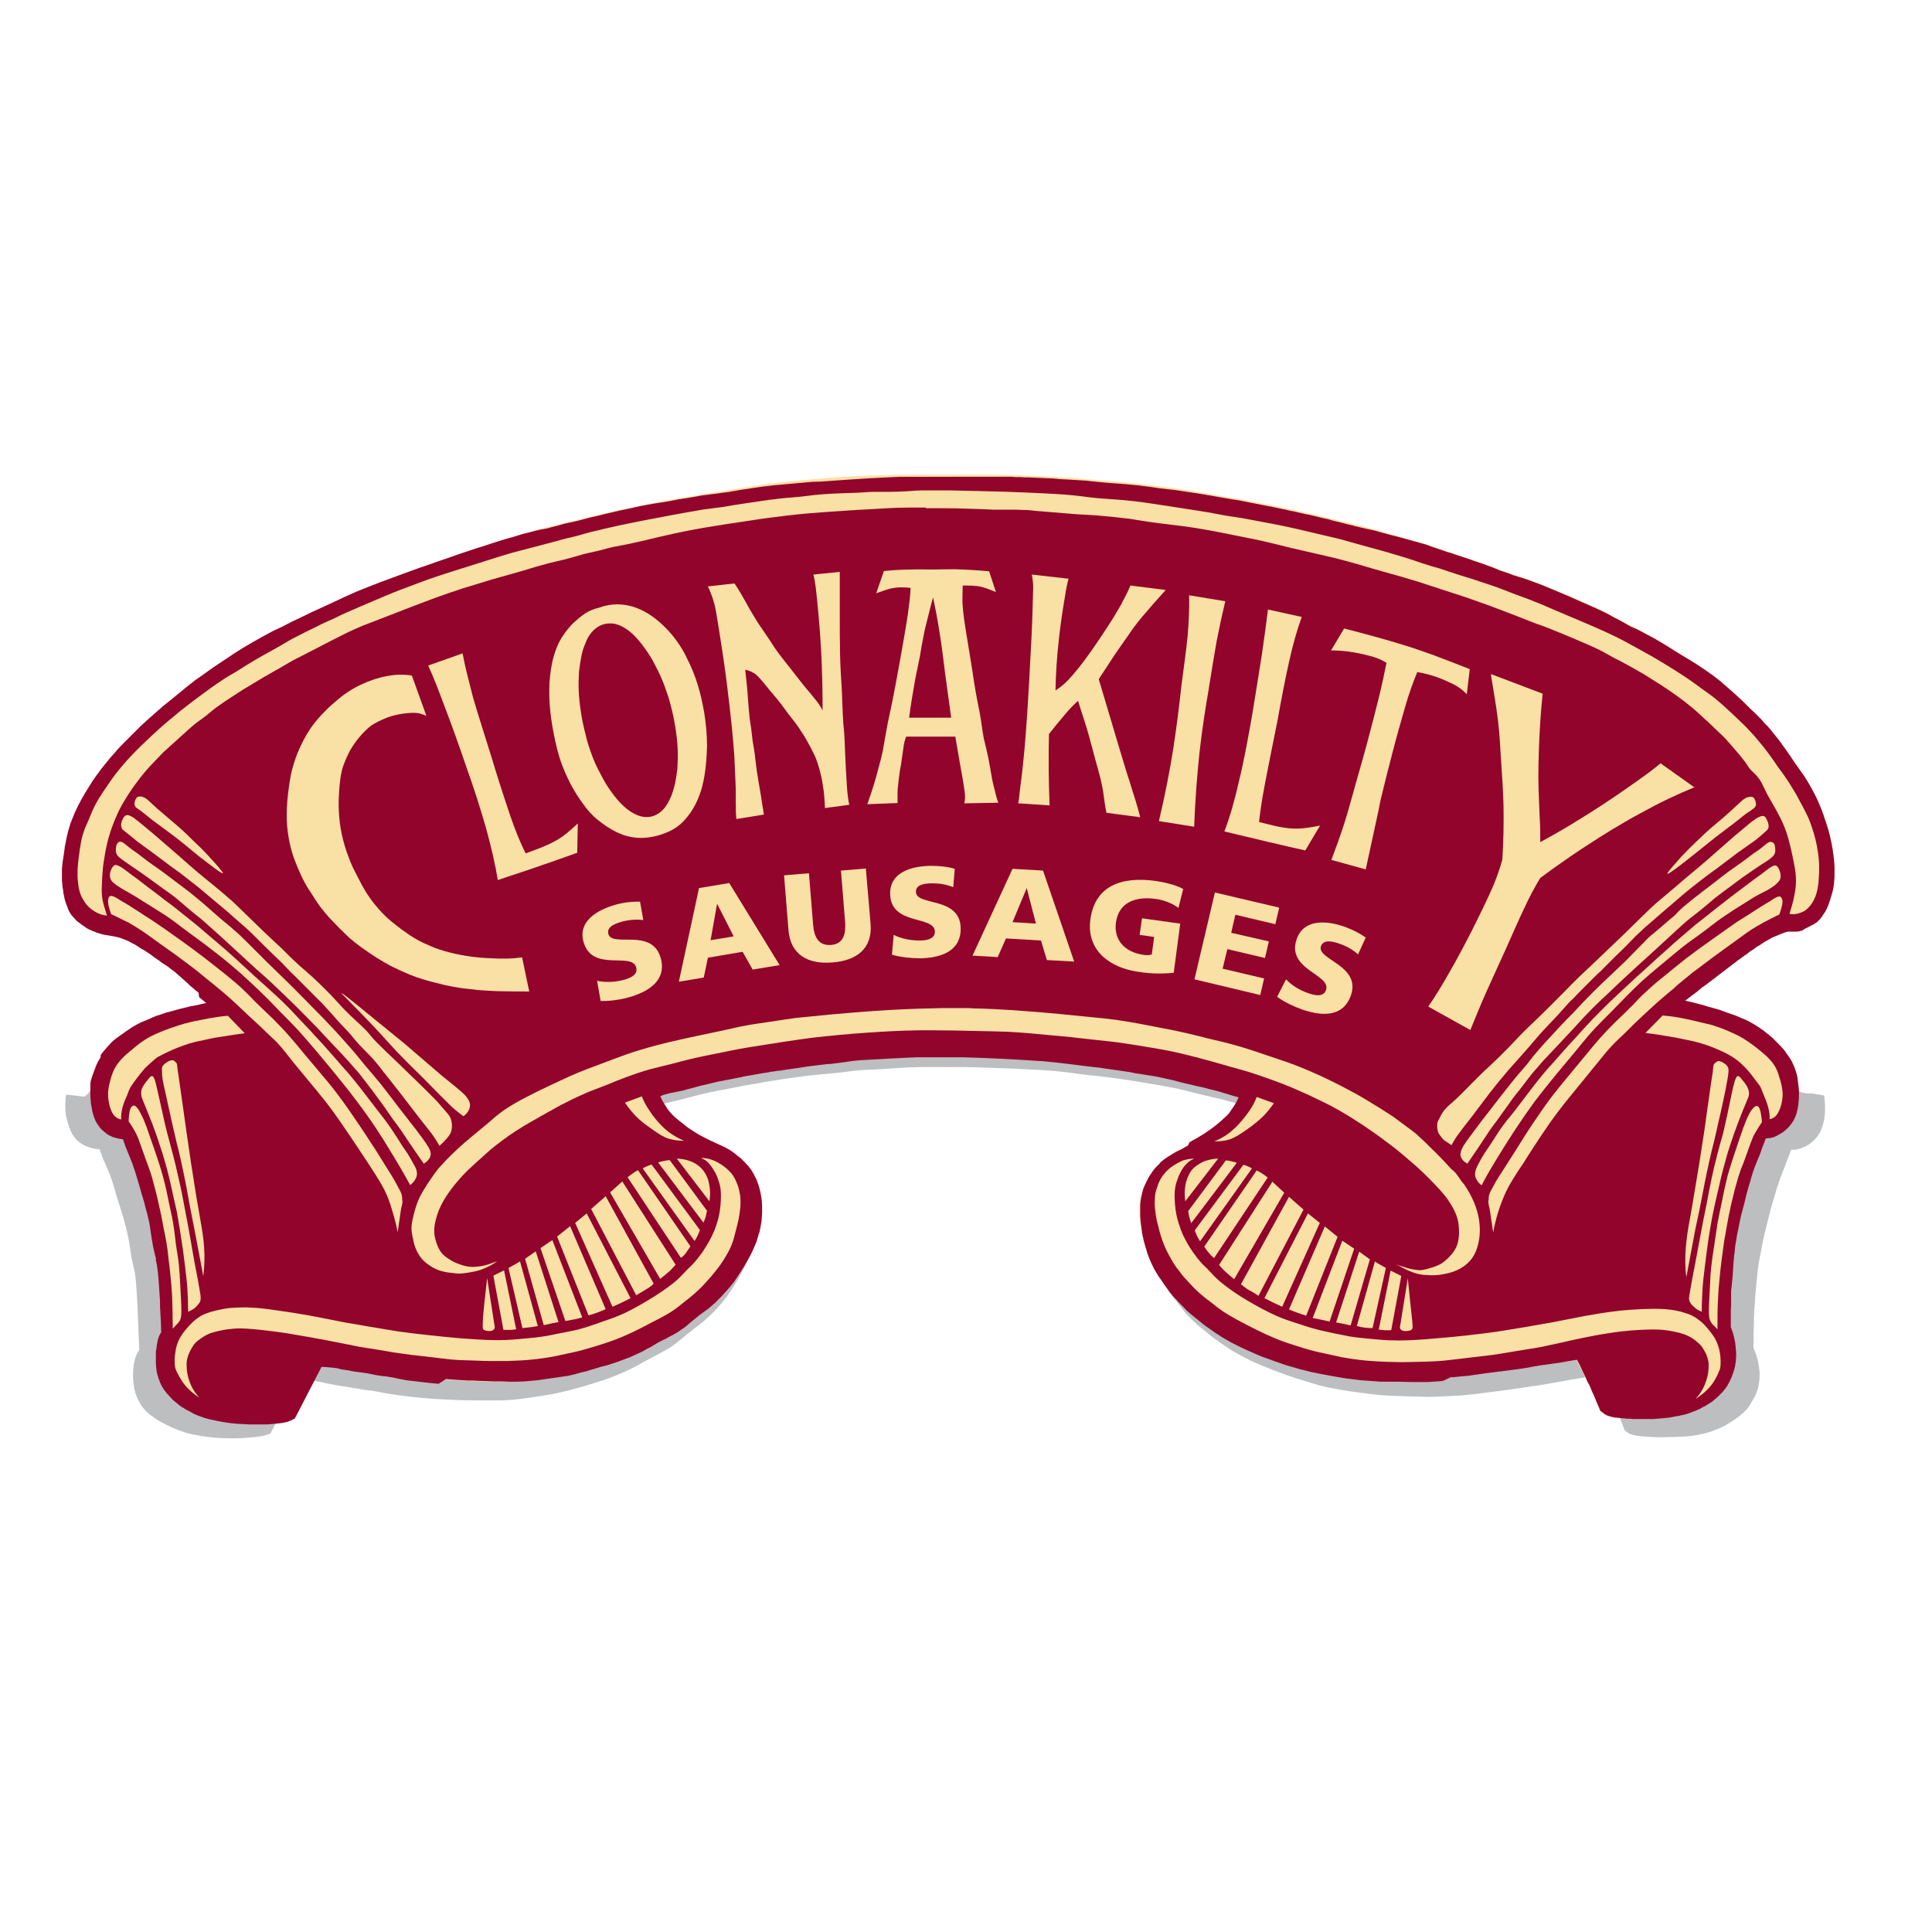 <?xml version="1.0" encoding="UTF-8"?> <svg xmlns="http://www.w3.org/2000/svg" xmlns:xlink="http://www.w3.org/1999/xlink" version="1.1" id="layer" x="0px" y="0px" viewBox="0 0 652 652" style="enable-background:new 0 0 652 652;" xml:space="preserve"> <style type="text/css"> .st0{fill-rule:evenodd;clip-rule:evenodd;fill:#BCBEC0;} .st1{fill:#BD852B;} .st2{fill-rule:evenodd;clip-rule:evenodd;fill:#F9E0A4;} .st3{fill-rule:evenodd;clip-rule:evenodd;fill:#92042C;} </style> <g> <path class="st0" d="M29.7,369.1l-1.2,1l-6.1-0.7c-0.3,1-0.3,1.5-0.3,2.2c-0.1,1.4-0.1,3.3,0.2,5c0.3,1.5,0.9,3.6,1.8,5.6 c0.5,1,1.2,1.8,1.8,2.5c0.7,0.7,1.4,1.1,2,1.5c0.5,0.3,0.8,0.5,1.4,0.7c1.1,0.4,2.9,1,4.3,0.9c0.3,1,0.7,1.9,1.2,3.3l1.8,4.1 c0.6,1.4,0.9,2.5,1.4,3.8l1.4,4.8c1.2,3.8,2.8,8.6,3.8,13.4c0.5,2.4,0.8,4.8,1.1,6.7c0.3,1.9,0.7,3.3,1,4.6 c0.3,1.3,0.5,2.6,0.8,7.1c0.3,4.5,0.6,12.1,0.9,19.9c-0.2,0.3-0.3,0.6-0.6,1c-0.6,1.1-1.1,2.8-1.3,4.4c-0.1,0.8-0.2,1.7-0.2,3.1 c0,1.4,0.1,3.2,0.5,5c0.4,1.8,1.1,3.4,2.1,5c1,1.6,2.4,3,3.9,4c1.4,1,2.8,1.9,4.5,2.7c3.1,1.6,6.8,3,9.8,3.5c3.1,0.6,5.9,1,8.9,1.1 c1.6,0.1,3.3,0.1,4.8,0.1c1.5,0,2.9-0.1,4.1-0.2c1.2-0.1,2.2-0.2,3.2-0.3c1-0.1,1.9-0.3,2.7-0.5c0.8-0.2,1.3-0.4,1.9-0.7l9.4-18.1 c1.1,0,2.1,0.1,3.3,0.2c1.1,0.1,2.3,0.3,3.7,0.5c2.6,0.6,6.4,1.3,9.8,1.8c3.3,0.6,5.8,1,8.5,1.3c1.3,0.2,2.6,0.5,4.2,0.8 c2.9,0.5,6.8,1,10.5,1.4c1.8,0.2,3.6,0.3,6,0.5c2.3,0.1,5.3,0.3,8.4,0.4c2.9,0.1,5.8,0.1,8.5,0.1c0.9,0,1.7,0,2.6,0 c1.7,0,3.4,0,5.1-0.1c4.8-0.3,9.1-1.1,13.2-1.7c2.1-0.3,4.2-0.8,6.6-1.4c2.3-0.5,4.9-1.3,7-1.9c2.1-0.7,3.9-1.2,6.1-1.9 c2.2-0.8,4.7-1.8,6.9-2.8c2.2-1,4.1-2,5.8-3c3.5-1.9,6.1-3.2,9-4.9c2.9-1.9,5.6-4.4,8.2-6.4c1.4-1.1,2.9-2.1,4.8-3.9 c2-1.8,4.4-4.3,6.8-7.6c2.3-3.3,4.5-7.1,6-10.5c1.5-3.5,2.3-6.4,2.6-9.4c0.2-2.9-0.1-5.9-0.6-8.3c-0.6-2.6-1.5-4.8-3-7 c-1.5-2.2-3.6-4.4-6.1-6.1c-2.4-1.6-5.1-2.6-8-4c-2.8-1.4-5.6-3.1-8.1-4.8c-2.5-1.7-4.6-3.5-6.4-5.6c-1.7-2.1-3.1-4.4-4-7 c0.9-0.5,1.8-0.8,3.7-1.3c1.9-0.5,4.7-1.1,7.1-1.7c2.4-0.6,4.3-1.1,6.1-1.6c5-1.3,9-1.9,13.5-2.8c2.7-0.6,4.8-0.9,7.2-1.3 c1.3-0.3,2.8-0.5,5.1-0.9c2.3-0.4,5.4-0.8,8.2-1.2c5.4-0.8,9.6-1,14-1.5c2.2-0.2,4.4-0.6,6.7-0.8c2.3-0.2,4.8-0.2,7.6-0.4 c2.7-0.2,6-0.4,9.8-0.6c2.2-0.1,4.7-0.1,7.2-0.1h2.5c0.8,0,1.7,0,2.6,0c4.5,0,8.9,0,13.1,0.2c4.1,0.1,7.8,0.3,10.9,0.4 c3.1,0.2,5.7,0.3,8.2,0.4c2.7,0.2,5.5,0.4,8,0.7l6.7,0.9c2.2,0.3,4.5,0.4,7.2,0.8c2.7,0.3,5.8,0.8,8.5,1.2 c5.2,0.9,9.5,1.5,13.9,2.4c2.2,0.4,4.3,1,6.4,1.5l5.7,1.4c3.3,0.7,4.8,1.1,7.3,1.8c2.7,0.7,5.9,1.6,8.9,2.4 c-1.5,3.3-2.9,5.8-5.6,8.6c-2.8,2.9-7,5.8-10.5,7.7c-1.8,1-3.6,2-5.1,2.8c-2.9,1.4-4.9,2.3-7.2,4.1c-1.1,0.8-2.1,1.8-3.3,3.2 c-1.2,1.5-2.5,3.5-3.4,5.6c-0.8,2.1-1.2,4.2-1.4,5.9c-0.1,1.8,0,3.3,0.2,5.1c0.2,1.8,0.4,4,1,6.2c0.6,2.3,1.5,4.6,2.2,6.4 c0.8,1.8,1.4,3.1,2.2,4.3c0.8,1.2,1.6,2.5,2.3,3.3c0.6,0.9,1,1.3,1.5,1.9c0.4,0.6,0.9,1.2,1.8,2.3c0.8,1.1,2.1,2.6,3.4,3.8 c1.3,1.3,2.5,2.3,3.9,3.4c1.3,1.1,2.6,2.2,4.3,3.4c1.7,1.2,3.7,2.6,5.6,3.8c1.9,1.1,3.8,2.1,6,3.2c2.2,1,4.8,2.1,7.4,3.1 c2.6,1,5,1.9,7.8,2.8c2.8,0.9,5.8,1.8,8.2,2.5c2.4,0.6,4.1,0.9,6.3,1.3c2.2,0.4,4.9,0.8,7.3,1.1c4.9,0.7,8.3,1,12.2,1.1 c2,0.1,4.3,0.1,6.2,0.2l4.4,0.1c1.1,0,2.1,0,3.7-0.1c1.6-0.1,3.8-0.2,6.5-0.3c2.7-0.2,5.7-0.5,10.8-1.2c5.2-0.6,12.4-1.7,17.1-2.4 c4.8-0.8,7.3-1.3,10.1-1.8c2.8-0.5,6.1-1,9.4-1.4l4,7.8c1.1,2.2,1.9,3.8,2.5,5.1c1.1,2.2,1.5,3.6,2.2,5.4c0.8,0.9,1.7,1.5,3.2,1.8 c1.5,0.4,3.6,0.5,5.3,0.6c1.7,0.1,3.2,0.2,5.2,0.1c2,0,4.5-0.1,6.4-0.2c2-0.1,3.5-0.3,5.2-0.7c1.7-0.3,3.7-0.8,5.5-1.6 c1.8-0.6,3.3-1.5,4.3-2.1c1-0.6,1.5-0.9,2-1.3c0.9-0.6,2.5-1.7,4.1-3.4c0.8-0.9,1.4-1.9,2.1-3.2c0.7-1.1,1.4-2.5,1.8-4.1 c0.4-1.6,0.6-3.4,0.5-5.4c-0.1-1.9-0.6-4-1-5.4c-0.4-1.4-0.9-2.2-1-2.7c-0.2-0.5,0-1,0-1.8c0-0.9-0.1-2.4,0-3.7 c0-1.3,0.1-2.5,0.1-3.5c0-1,0-1.8,0.1-3.3c0.1-1.5,0.3-3.7,0.4-5.8c0.4-4,0.6-7,1-9.7c0.2-1.4,0.5-2.9,0.9-4.8 c0.3-1.9,0.8-4.1,1.2-6c0.5-1.9,0.9-3.5,1.3-5.2c0.4-1.6,0.9-3.4,1.5-5.6c0.6-2.2,1.4-4.7,2.3-7.4c1-2.7,2.2-5.5,2.8-7.3l1.1-2.8 c2,0.1,3.9-0.5,5.8-1.7c2.1-1.3,3.7-3.4,4.4-5.3c1.1-2.9,1.3-5.4,1.2-7.9c0-0.9-0.3-3.4-0.3-3.4l-4.1-0.7c0,0-2.6,0.2-4.4-0.7 c-2.4-1.2-4.5-3.7-6.1-5.3c-2.6-2.7-6-5.3-9-7.2L41,352.8L29.7,369.1"></path> </g> <polygon class="st1" points="614.9,379.6 614.8,379.9 614.9,379.6 "></polygon> <g> <path class="st2" d="M605.2,312.1c0.7,0,1.5,0.1,2.2,0c1.1-0.1,2-0.5,3.4-1.3c1.4-0.6,3.2-1.8,4.7-4c1.4-2.3,2.6-5.6,3.2-8.8 c0.6-3.2,0.5-6.3,0-9.7c-0.4-3.5-1.2-7.3-2.4-11c-1.2-3.7-2.8-7.4-4.7-10.8c-1.9-3.4-3.9-6.4-5.8-9.1c-1.9-2.7-3.6-5.2-5.3-7.3 c-1.5-2.1-3-4-5.1-6.2c-2.1-2.1-4.7-4.7-7.2-7.2c-5.1-4.8-10.4-9.2-15.6-12.5c-2.6-1.7-5.1-3.2-7.2-4.6c-4.3-2.7-8.3-5-12.4-7.1 c-2-1-3.8-2-5.5-2.8c-1.8-1-3.6-2-5.7-3.1c-4.3-2.2-9.4-4.3-14.2-6.3c-2.4-1-4.9-2.1-7.2-3c-2.4-0.9-4.6-1.7-6.6-2.4 c-4-1.3-7.1-2.4-10.7-3.7c-1.8-0.7-3.6-1.3-5.8-2.1c-4.7-1.6-11.6-4-17.9-6c-3.3-1-6.4-1.8-9.4-2.7c-3-0.8-5.9-1.7-8.6-2.4 c-2.7-0.7-5.1-1.3-8.3-2c-3.1-0.8-6.8-1.7-11.1-2.7c-4.3-1-9.1-2-12.5-2.7l-7.7-1.5c-2.1-0.4-4-0.8-6.1-1.1l-6.9-1.2 c-2.7-0.4-5.9-1-9.4-1.6c-3.4-0.5-7.1-0.9-10.5-1.4c-3.3-0.4-6.3-0.8-8.9-1c-2.7-0.3-5.3-0.4-7.7-0.6c-4.8-0.4-8.6-0.8-12.5-1 c-1.9-0.1-4-0.3-6-0.4l-7-0.3c-3.2-0.1-7.6-0.3-12.2-0.3c-0.9,0-1.8,0-2.7,0h-8.1h-2.6c-4.3,0-7.8,0-12,0c-4.2,0-8.8,0.1-12.5,0.2 c-3.9,0.1-6.9,0.3-9.8,0.4c-2.9,0.2-5.6,0.3-8.6,0.6c-6.1,0.5-12.9,1.1-19.6,1.9c-3.4,0.5-6.9,1.1-9.8,1.6 c-2.8,0.4-5.2,0.8-7.6,1.2c-2.5,0.4-5.2,0.8-8.3,1.4c-3.1,0.5-6.8,1.1-11.5,2c-4.7,0.9-10.4,2.1-16.5,3.5 c-6.2,1.4-12.7,3.1-17.9,4.3c-5.2,1.3-8.8,2.3-13.2,3.6c-4.4,1.3-9.3,2.9-14.7,4.7c-5.5,1.8-11.4,3.9-17.2,5.9 c-5.9,2-11.5,4.1-16.9,6.3c-5.4,2.2-10.4,4.4-15,6.6c-9.5,4.4-18.1,8.6-27.1,14c-4.3,2.7-8.9,5.8-13,8.7c-4.1,3-7.7,6-11.3,8.9 c-3.5,2.9-6.8,5.7-10,8.6c-3.2,3.1-6.5,6.5-9,9.3c-2.5,2.9-4.3,5.2-5.9,7.4c-3.3,4.8-6.3,9.8-8.3,14.8c-1,2.5-1.7,5.1-2.2,7.6 c-0.5,2.5-0.9,5-1,7c-0.2,2-0.2,3.5-0.2,4.8c0,3.8,0.5,6,1.6,9.1c0.4,1.1,0.8,2.1,1.5,3c0.7,1,1.5,1.9,2.6,2.8c2.1,1.6,5,3,7.7,3.6 c2.9,0.6,5,0.8,7.3,1.9c2.4,1.1,5.5,2.9,8.6,5c1.5,1,2.9,2.1,4.2,3c1.3,1,2.5,1.8,4.1,3.1c1.6,1.2,3.7,3.1,5.3,4.6 c1.7,1.5,3.2,2.6,4.6,3.7c1.4,1.1,2.8,2.3,4.1,3.5c-2.1,0-4.2,0.5-6.4,1c-1.1,0.3-2.1,0.5-3.4,0.8c-3.4,0.9-8.5,2.1-12.7,4.1 c-2.7,1.2-4.7,2.3-6.9,3.8c-1.1,0.7-2.4,1.6-3.4,2.3c-2.1,1.6-2.6,2.3-4,3.9c-0.7,0.8-1.6,1.9-2.4,3.1c-0.7,1.1-1.3,2.4-1.8,3.6 c-0.5,1.3-1,2.7-1.3,3.6c-0.2,1-0.3,1.5-0.3,2.2c-0.1,1.4-0.1,3.3,0.1,4.9c0.3,1.6,0.8,3.6,1.7,5.6c0.5,0.9,1.1,1.8,1.8,2.4 c0.7,0.7,1.4,1.1,1.9,1.5c0.5,0.3,0.8,0.4,1.4,0.7c1.1,0.4,2.9,1,4.2,0.9c0.3,1,0.7,1.9,1.2,3.2l1.7,4.2c0.5,1.3,0.9,2.4,1.3,3.6 l1.3,4.6c1.1,3.7,2.7,8.6,3.6,13.1c0.5,2.4,0.7,4.7,1.1,6.6c0.3,1.9,0.7,3.3,0.9,4.6c0.3,1.3,0.5,2.6,0.8,6.8 c0.3,4.4,0.6,12.1,0.9,19.6c-0.2,0.3-0.3,0.5-0.6,1c-0.6,1.1-1.1,2.8-1.2,4.3c-0.1,0.9-0.2,1.7-0.2,3.1c0,1.4,0.1,3.1,0.5,4.8 c0.4,1.7,1.1,3.4,2.1,4.9c1,1.5,2.4,3,3.8,4.1c1.4,1.1,2.8,2,4.3,2.7c2.9,1.6,6.5,2.8,9.5,3.3c3.1,0.6,5.8,0.9,8.6,1 c1.6,0,3.2,0.1,4.7,0c1.5,0,2.9,0,4.1-0.1c1.2-0.1,2.1-0.2,3.1-0.3c0.9-0.1,1.8-0.3,2.6-0.5c0.7-0.2,1.2-0.4,1.7-0.7l9.2-17.8 c1,0,2.1,0,3.2,0.2c1.1,0.1,2.2,0.3,3.5,0.6c2.4,0.6,6.1,1.1,9.6,1.7c3.2,0.6,5.6,0.8,8.1,1.2c1.2,0.2,2.5,0.5,4,0.8 c3,0.5,6.7,1,10.2,1.4c1.7,0.2,3.4,0.3,5.7,0.5c2.4,0.1,5.3,0.3,8.2,0.4c3,0.1,5.6,0.2,8.2,0.2c0.9,0,1.7,0,2.6,0 c1.7,0,3.3,0,4.9-0.1c4.7-0.4,8.7-1,12.7-1.7c2-0.3,4.1-0.7,6.4-1.3c2.3-0.6,4.6-1.3,6.7-1.9c2.1-0.5,3.9-1,6-1.8 c2.1-0.7,4.6-1.8,6.7-2.8c2-1,3.9-2,5.6-3c3.4-2,6-3.2,8.7-4.9c2.8-1.9,5.3-4.3,7.9-6.2c1.3-1.1,2.7-2.1,4.7-3.9 c1.9-1.8,4.3-4.3,6.5-7.5c2.2-3.2,4.4-6.9,5.8-10.3c1.5-3.4,2.2-6.4,2.5-9.3c0.3-2.8,0-5.7-0.6-8.3c-0.6-2.5-1.5-4.7-3-6.8 c-1.5-2.1-3.6-4.2-5.9-5.9c-2.4-1.6-5-2.7-7.7-4c-2.7-1.4-5.5-3-7.9-4.8c-2.4-1.7-4.5-3.5-6.2-5.5c-1.7-2.1-3-4.5-3.9-7 c0.9-0.5,1.8-0.8,3.6-1.3c1.8-0.5,4.5-1.1,6.8-1.6c2.2-0.6,4.2-1.1,6-1.5c4.9-1.3,8.7-1.9,12.9-2.8c2.8-0.6,4.8-0.9,7.1-1.3 c1.2-0.2,2.7-0.5,4.9-0.8c2.3-0.4,5.2-0.8,7.9-1.2c5.2-0.8,9.3-1,13.6-1.5c2.1-0.2,4.2-0.6,6.5-0.8c2.2-0.2,4.6-0.2,7.3-0.4 c2.7-0.2,5.9-0.4,9.5-0.6c2.1-0.1,4.5-0.1,6.9-0.1h2.4c0.8,0,1.7,0,2.5,0c4.3,0,8.7,0,12.6,0.1c3.9,0.1,7.6,0.3,10.6,0.5 c3,0.2,5.5,0.3,7.9,0.5c2.6,0.2,5.4,0.4,7.8,0.7c2.4,0.3,4.5,0.6,6.7,0.9c2,0.2,4.2,0.4,6.8,0.8c2.6,0.3,5.6,0.8,8.3,1.2 c5.1,0.8,9.2,1.3,13.5,2.2c2.1,0.4,4.3,1,6.2,1.5l5.5,1.3c3.2,0.8,4.6,1.1,7.1,1.8c2.7,0.7,5.7,1.6,8.6,2.4 c-1.4,3.3-2.8,5.8-5.3,8.5c-2.8,2.8-6.8,5.7-10.3,7.6c-1.8,1-3.5,1.9-5,2.7c-2.7,1.5-4.8,2.5-7,4.2c-1,0.8-2,1.7-3.2,3.1 c-1.1,1.5-2.4,3.5-3.3,5.5c-0.8,2-1.2,4.1-1.3,5.9c-0.1,1.8,0,3.3,0.2,5c0.2,1.8,0.5,3.9,1,6.1c0.5,2.2,1.4,4.6,2.1,6.4 c0.8,1.8,1.4,2.9,2.2,4.1c0.7,1.2,1.6,2.4,2.2,3.3l1.4,1.9c0.4,0.6,0.9,1.2,1.8,2.3c0.9,1,2.2,2.6,3.3,3.8c1.2,1.3,2.5,2.3,3.7,3.4 c1.3,1,2.6,2.1,4.2,3.3c1.6,1.2,3.6,2.5,5.5,3.7c1.9,1.2,3.6,2.1,5.8,3.1c2.2,1,4.7,2.1,7.2,3.2c2.5,1,5,1.9,7.5,2.8 c2.7,0.8,5.6,1.8,8,2.3c2.3,0.6,4.1,0.9,6.2,1.3c2.1,0.3,4.6,0.7,6.9,1.1c4.8,0.6,8.1,0.9,11.8,1.1c2,0.1,4.2,0.1,5.9,0.1l4.3,0.1 c1.1,0,2.2,0,3.7-0.1c1.6-0.1,3.6-0.2,6.2-0.4c2.5-0.2,5.5-0.5,10.5-1.1c4.9-0.7,11.9-1.6,16.6-2.3c4.6-0.7,6.9-1.2,9.7-1.7 c2.8-0.5,6-1,9.2-1.4c1.4,2.7,2.7,5.4,3.8,7.6c1.1,2.1,1.9,3.7,2.4,5c1,2.3,1.5,3.7,2.1,5.4c0.7,0.9,1.7,1.4,3.2,1.8 c1.5,0.4,3.5,0.5,5.1,0.6c1.6,0.1,3,0.1,4.9,0.1c1.9,0,4.3-0.1,6.3-0.2c1.9-0.1,3.4-0.3,5-0.7c1.6-0.4,3.5-0.8,5.2-1.5 c1.7-0.6,3.2-1.5,4.2-2.1c1-0.5,1.5-0.8,2-1.2c0.9-0.6,2.5-1.8,4-3.5c0.8-0.9,1.4-1.9,2-3.1c0.6-1.1,1.2-2.4,1.7-4 c0.4-1.5,0.6-3.2,0.5-5.2c-0.1-2-0.6-4.1-1-5.5c-0.4-1.4-0.8-2.1-0.9-2.7c-0.1-0.5,0-0.9,0-1.8c0-0.9,0-2.2,0-3.5 c0-1.3,0.1-2.4,0.1-3.4c0-1,0-1.8,0.1-3.4c0.1-1.5,0.2-3.7,0.4-5.7c0.4-3.9,0.6-6.7,1-9.5c0.2-1.4,0.5-2.9,0.8-4.8 c0.3-1.8,0.7-4,1.2-5.8c0.4-1.8,0.9-3.4,1.3-5.1c0.4-1.7,0.9-3.4,1.5-5.6c0.6-2.1,1.4-4.6,2.3-7.2c1-2.7,2.1-5.6,2.8-7.3l1.1-2.8 c2,0.1,3.8-0.5,5.5-1.7c2-1.3,3.6-3.3,4.3-5.1c1.1-2.9,1.3-5.4,1.2-7.9c0-0.8-0.1-1.7-0.3-2.7c-0.1-1-0.4-2-0.8-3.3 c-0.8-2.3-2.6-5.5-5.4-8.3c-2.4-2.7-5.7-5.2-8.7-7.1c-1.4-0.9-2.7-1.6-4.2-2.3c-1.5-0.7-3.2-1.3-5.3-2c-2.1-0.7-4.7-1.5-6.6-2 c-1.9-0.5-3.1-0.9-4.7-1.2c-1.6-0.4-3.6-0.7-5.4-1.1c1.7-1.3,3.5-2.6,5.1-3.9c1.6-1.2,3.1-2.4,3.9-3.1l2.9-2.2l6.8-5.2 c2-1.5,2.9-2.1,4.1-3c1.1-0.8,2.5-1.9,4.3-3.1c1.8-1.1,3.9-2.5,5.4-3.2c1.5-0.7,2.3-0.9,3.2-1.3c0.9-0.4,1.9-1,3.1-1.1 c0.2,0,0.4,0,0.7,0C604.7,312.1,605,312.1,605.2,312.1"></path> <path class="st3" d="M401.4,385.5L401.4,385.5l1.2-0.7l1.3-0.7l1.3-0.8l1.3-0.8l1.3-0.9l1.3-0.9l1.3-1l1.2-1l1.1-1l1.1-1l0.9-0.9 l0.6-0.9l0.7-1l0.6-0.9l0.6-1l0.5-1l0.3-0.7l-0.1,0l-1.8-0.5h0l-1.6-0.5l-1.7-0.5l-1.6-0.5l-0.8-0.2l-0.7-0.2l-1.4-0.3l-0.7-0.2h0 l-0.7-0.2l-0.8-0.2l-0.9-0.2l-1-0.2l-5.5-1.3l-3-0.8l-3.2-0.7l-1.8-0.4l-1.8-0.3l-1.8-0.3l-1.9-0.3l-2-0.3l-1.9-0.4l-2.1-0.3 l-2-0.3l-2.1-0.3l-2.1-0.3l-2-0.3l-1.9-0.2l-1.7-0.2h0l-1.7-0.2l-1.5-0.2l-1.6-0.2l-1.6-0.2l-1.7-0.2l-1.7-0.2l-1.9-0.2l-1.9-0.2 l-2-0.2l-2-0.1l-1.4-0.1l-1.5-0.1l-1.6-0.1l-1.6-0.1l-1.8-0.1l-1.9-0.1l-2-0.1l-2.1-0.1l-2.3-0.1l-2.2-0.1l-3.1-0.1l-3.1-0.1 l-3.2,0l-3.2,0l-2.5,0h-2.4l-2.4,0l-2.4,0l-2.2,0.1l-2.1,0.1l-2,0.1l-1.9,0.1l-1.8,0.1l-1.6,0.1l-2,0.1l-1.9,0.1l-1.8,0.1l-1.7,0.1 l-2.1,0.2l-2.1,0.3h0l-2.1,0.3l-1.6,0.2l-1.5,0.2l-1.6,0.1l-1.6,0.2l-1.7,0.2l-1.7,0.2L272,360l-1.9,0.3l-1.4,0.2l-1.4,0.2 l-1.4,0.2l-1.3,0.2l-1.2,0.2l-1.2,0.1l-1.1,0.2l-1,0.1v0l-0.8,0.2l-0.7,0.1l-0.7,0.1l0,0l-0.7,0.1l-1.1,0.2l-1.1,0.2h0l-1.1,0.2 l-1.2,0.2l-1.2,0.2l-1.3,0.3l-1.6,0.3l-1.4,0.3h0l-1.6,0.3l-1.6,0.3l-1.6,0.3l-1.6,0.4l-1.7,0.4l-1.7,0.4l-1.3,0.3l-1.4,0.4 l-1.5,0.4h0l-1.6,0.4l-0.9,0.3v0l-1,0.2l0,0l-1,0.2l-1,0.2v0l-1,0.2l-0.9,0.2l-0.8,0.2l-0.7,0.2v0l-0.6,0.2l-0.5,0.2l-0.3,0.1 l0,0.2l0.6,1.3l0.8,1.3l0.8,1.3l0.9,1.2l1,1.1l1.1,1l1.2,1l1.3,1l1.2,1l1.8,1.2l1.9,1.2l2,1.1l2,1l1.3,0.6l1.3,0.6l1.3,0.6l0,0 l1.3,0.6l0,0l1.2,0.7c0,0,0,0,0.1,0l1.2,0.8l1.4,1.1l1.4,1.1c0,0,0,0.1,0.1,0.1l1.2,1.2c0,0,0,0,0.1,0.1l1.1,1.2c0,0,0,0,0.1,0.1 l1,1.3l0.8,1.4l0.7,1.4c0,0,0,0.1,0.1,0.1l0.5,1.3c0,0.1,0,0.1,0,0.1l0.5,1.4c0,0,0,0.1,0,0.1l0.4,1.5l0.3,1.6l0.2,1.6 c0,0,0,0.1,0,0.1l0.1,1.7v0.1l0,1.7v0.1l-0.1,1.7l-0.1,1.5l-0.3,1.5v0.1l-0.3,1.5c0,0,0,0.1,0,0.1l-0.5,1.5l0,0.1l-0.5,1.6l0,0.1 l-0.7,1.7l-0.8,1.8l-0.9,1.8l0,0l-1,1.8l0,0l-1,1.7l0,0l-1.1,1.7l0,0l-1.1,1.7l-1.1,1.6l-1.2,1.5l0,0l-1.1,1.3l0,0l-1.1,1.2l0,0 l-1,1.1l0,0l-1,1l-0.9,0.9l-0.9,0.8l0,0l-0.8,0.7l0,0l-0.7,0.6v0l-0.7,0.5l0,0l-0.7,0.5l-1.5,1.1l-1.6,1.3l-1.6,1.3l0,0l-1.5,1.3 l0,0l-1.7,1.2l-1.2,0.8l-1.2,0.7l0,0l-1.2,0.6v0l-1.2,0.7l-1.3,0.6l-1.3,0.7l-1.4,0.8l-1.3,0.8l-1.4,0.7l0,0l-1.4,0.8l0,0l-1.5,0.7 l-1.3,0.6l-1.3,0.6l0,0l-1.4,0.5h0l-1.3,0.5l0,0l-1.3,0.5l-1.2,0.4l-1.2,0.4l0,0l-1.2,0.4h0l-1.2,0.3l-1.2,0.3l-1.6,0.5l-1.7,0.5h0 l-1.6,0.5l0,0l-1.7,0.4l-2.2,0.6l-2.1,0.5h0l-2.1,0.3l-2,0.3l-2.1,0.3h0l-2.1,0.3h0l-2,0.3l-2.2,0.2l0,0l-2.3,0.2l-2.5,0.1h-2.5 l-2.7-0.1l-2.6,0l-2.6-0.1h0l-2.9-0.1l-1.7-0.1l-1.7,0l-1.7-0.1h0l-1.6-0.1l-1.5-0.1l-1.3-0.1l-1.2-0.1L148,467l-1-0.1l0,0 l-1.1-0.1l-1.8-0.2l-1.8-0.2h0l-1.7-0.2h0l-1.7-0.2l-1.7-0.2h0l-1.6-0.3l-1.5-0.3l-1.3-0.3v0l-1.3-0.2l-1.1-0.2l-1.2-0.1h0 l-1.3-0.2l-1.3-0.2h0l-1.4-0.3h0l-1.5-0.3l-1.5-0.2l-1.5-0.2h0l-1.5-0.2l0,0l-1.4-0.3l-1.4-0.2h0l-1.3-0.2h0l-1-0.3l-1.2-0.2 l-1.2-0.1l-1-0.1l-1.6-0.1h-0.6l-9,17.4l-1,0.5l-0.6,0.3c0,0-0.1,0-0.1,0l-0.7,0.3l-0.9,0.2l-0.9,0.2h0l-0.9,0.1l-0.9,0.1l-1,0.1 l0,0l-1.1,0.1l-1.3,0.1l-1.4,0h0l-1.5,0l-1.6,0l-1.6,0h0l-1.6-0.1l-2.1-0.1l-2.1-0.2h-0.1l-2.1-0.3h0l-2.3-0.4l-1.4-0.3l-1.4-0.3 l-0.1,0l-1.4-0.4l-0.1,0l-1.4-0.5l0,0l-1.4-0.5l0,0l-1.3-0.6l0,0l-1.2-0.7l-1.2-0.6l-1.1-0.7l-0.1,0l-1-0.7c0,0,0,0-0.1-0.1 l-1.1-0.9l-1.1-0.9l-1-1.1c0,0-0.1,0-0.1-0.1l-0.9-1c0,0,0-0.1-0.1-0.1l-0.9-1.2l-0.8-1.3l-0.6-1.3c0,0,0,0,0-0.1l-0.5-1.3 c0,0,0-0.1,0-0.1l-0.4-1.3l-0.2-1.1l-0.1-1l0-0.1l-0.1-1v-0.1l0-0.9v-1l0-0.8l0-0.7c0,0,0,0,0-0.1l0-0.6l0.1-0.6l0.1-0.5l0.1-1 l0.2-0.9c0-0.1,0-0.1,0-0.1l0.2-0.9c0,0,0-0.1,0-0.1l0.3-0.8c0-0.1,0-0.1,0-0.2l0.4-0.7l0.2-0.4l0.2-0.3l-0.1-3.3l-0.1-1.8 l-0.1-1.8l-0.1-1.8v0l0-1.7l-0.1-1.6l-0.1-1.6l-0.1-1.5l-0.1-1.4l-0.1-1.3l-0.1-1.2l-0.1-1l-0.1-0.9v0l-0.1-0.7l-0.1-0.7l-0.1-0.6 h0l-0.1-0.5l-0.1-0.5l-0.1-0.4l0-0.4l0-0.4h0l-0.1-0.3l-0.1-0.3l-0.2-0.8l-0.2-0.9v0l-0.2-0.9v0l-0.2-1l0,0l-0.2-1.1l-0.2-1.2 l-0.2-1.3l-0.2-1.3l-0.2-1.4h0l-0.2-1.3h0l-0.4-1.7l-0.4-1.7l-0.5-1.7l-0.4-1.7l-0.5-1.7v0l-0.5-1.6l-0.4-1.5v0l-0.4-1.4l-1.4-4.6 l-0.3-0.8l-0.3-0.9h0l-0.3-0.9h0L44,391l-1.7-4.2l-0.3-0.9l-0.3-0.8l0,0l-0.2-0.6l-0.5-0.1c0,0-0.1,0-0.1,0l-0.7-0.1l0,0l-0.7-0.2 c0,0,0,0-0.1,0l-0.7-0.2l0,0l-0.7-0.2l-0.4-0.2l-0.4-0.2c0,0-0.1,0-0.1,0l-0.3-0.2l0,0l-0.4-0.2l-0.4-0.3l-0.5-0.4l0,0l-0.5-0.4 c0,0,0,0-0.1-0.1l-0.6-0.5l-0.7-0.8l-0.6-0.9c0,0-0.1-0.1-0.1-0.1l-0.6-1l-0.5-1.2l-0.4-1.2c0,0,0-0.1,0-0.1l-0.3-1.1l0-0.1 l-0.2-1.1l0,0l-0.2-1.1l-0.1-1.1l-0.1-1.1V370v-1l0-1v-0.1l0-0.9l0-0.4l0-0.4l0-0.1l0-0.4c0-0.1,0-0.1,0-0.1l0.1-0.5v0l0.1-0.6 l0.2-0.6l0.2-0.7v0l0.3-0.8l0,0l0.3-0.8v0l0.3-0.8l0.5-1.3l0.6-1.3c0,0,0-0.1,0.1-0.1l0.7-1.2L34,356l0.6-0.8l0,0l0.6-0.7l0,0 l0.6-0.7l0.4-0.5l0.4-0.4l0.4-0.4l0,0l0.3-0.4l0,0l0.4-0.4l0,0l0.4-0.4l0,0l0.5-0.4l0,0l0.5-0.4l0,0l0.7-0.5l0.8-0.6l0.9-0.6h0 l0.8-0.6l0,0l0.9-0.6l1.3-0.9l1.4-0.8l0,0l1.3-0.7l0,0l1.4-0.6h0l1.5-0.6l1.5-0.7l1.5-0.6l0.1,0l1.5-0.5l0,0l1.5-0.5l0,0l1.5-0.4h0 l1.5-0.4l0,0l1.4-0.4h0l1.3-0.3l1.2-0.3l1.2-0.3l1.1-0.2l0,0l1.1-0.2l1.6-0.4l1.5-0.3l-1.6-1.3l-0.8-0.7L67,335l0,0l-0.9-0.7 l-0.9-0.8l0,0l-1-0.8l-0.8-0.8v0l-0.9-0.8l0,0l-0.9-0.8l-0.9-0.8l-0.9-0.8l-0.8-0.7l-0.8-0.6l-0.7-0.5l-0.6-0.5h0l-0.7-0.5 l-0.6-0.4l-0.7-0.4l-1.3-1l-1.4-0.9l-1.4-1.1l-1.1-0.7l-1.2-0.8l-1.1-0.6l-1-0.7l-1-0.6l-1-0.5l-0.9-0.5l-0.9-0.4l-1-0.4l-0.8-0.3 l-1-0.3l-0.9-0.2l-1.1-0.2l-1.1-0.2h0l-1.3-0.2l-1.3-0.3l-1.2-0.4c0,0-0.1,0-0.1,0l-1.2-0.5c0,0-0.1,0-0.1,0l-1.1-0.5l-0.1,0 l-1.1-0.6c0,0,0,0-0.1-0.1l-1-0.7c0,0-0.1,0-0.1,0l-1-0.8l-1.1-0.8l-0.9-1c0,0-0.1-0.1-0.1-0.1l-0.8-0.9l-0.7-1.1l-0.5-1.1 c0,0,0,0,0-0.1l-0.4-1l-0.4-1.1l-0.3-1l0-0.1l-0.2-0.9v0l-0.2-1c0,0,0-0.1,0-0.1l-0.1-0.9v0l-0.2-1l0-0.1l-0.1-1.1v0l-0.1-1.1v-0.1 l0-1.2v-0.9l0-0.8v0l0-0.9v0l0.1-1v0l0.1-1.1l0.2-1.3l0.2-1.3v0l0.2-1.4v0l0.2-1.5l0,0l0.3-1.5l0.4-2l0.5-2l0,0l0.6-1.9 c0,0,0-0.1,0-0.1l0.7-1.8l0.9-2.2l1-2.1l0,0l1.1-2.1l0,0l1.2-2.1l0,0l1.3-2.1l0,0l1.3-2.1l0,0l1.4-2l0.7-0.9l0.7-1l0,0l0.8-1l0,0 l0.8-1v0l0.9-1.1l0,0l0.9-1.1l0,0l1.1-1.2l1.1-1.3l1.2-1.3h0l1.3-1.3l0,0l1.3-1.3l1.4-1.4l0,0l1.4-1.4l0,0l1.3-1.3l2.4-2.2l2.5-2.2 h0l2.5-2.2l0,0l2.6-2.1l2.7-2.2l2.8-2.3h0l2.8-2.2l0,0l3-2.1l3.2-2.3l3.3-2.2l0,0l3.3-2.2l0,0l3.3-2.1l3.4-2l3.4-1.9v0l3.3-1.8h0 l3.4-1.6l0,0l3.3-1.7l0,0l3.4-1.6l3.5-1.7h0l3.5-1.6l3.7-1.7l3.6-1.7h0l3.8-1.7l0,0l4-1.6l4.1-1.6l4.1-1.5h0l4.3-1.6h0l4.4-1.6 l3.5-1.2l3.4-1.2l3.5-1.2h0l3.4-1.2l3.3-1.1l2.7-0.9l2.6-0.8l2.4-0.8l0,0l2.5-0.8l2.3-0.7h0l2.2-0.6l1.6-0.5l1.6-0.5l0,0l1.6-0.4 l1.6-0.4h0l1.5-0.4l1.7-0.4h0l1.8-0.3l1.9-0.5l2-0.5l2.1-0.6h0l2.2-0.5l2.3-0.5h0l2.3-0.6l2.3-0.6l0,0l2.3-0.5l2.3-0.6l2.6-0.6 l2.5-0.6h0l2.5-0.5h0l2.3-0.5l2.2-0.5h0l2.2-0.4l2.1-0.4l2-0.3l1.9-0.3l1.7-0.3l0,0l1.6-0.3l1.5-0.3h0l1.4-0.2l1.3-0.2l1.8-0.3 l1.7-0.3l1.6-0.3h0l1.6-0.2l1.5-0.2l1.5-0.2l1.5-0.2h0l1.5-0.2l1.6-0.2l1.6-0.3l1.8-0.3l1.9-0.3l2-0.3l2-0.3h0l2.1-0.3l3.4-0.4 l3.3-0.3l0,0l3.3-0.3l3.3-0.3h0l3.2-0.3l3.1-0.1l2.9-0.2l2.8-0.2h0l2.9-0.2l1.5-0.1l1.5-0.1h0l1.6-0.1l1.6-0.1h0l1.7-0.1l1.9-0.1 l1.8-0.1l2.1-0.1l2.1-0.1h0l2.2-0.1l2.1,0h0l2.1,0l2.5,0l2.3,0l2.3,0H332l2.7,0l1.7,0l1.7,0l1.6,0l1.6,0h0l1.5,0.1l1.5,0h0l1.3,0.1 l1.2,0l7,0.3l2,0.1l2,0.2l2,0.1l1.7,0.1l1.7,0.1l1.6,0.1h0l1.7,0.1l1.8,0.2h0l1.9,0.2l2,0.2l2.4,0.2l2.6,0.2h0l2.7,0.2l2,0.2 l2.2,0.2h0l2.3,0.3l2.4,0.3l2.6,0.4l2.7,0.3l2.7,0.3h0l2.6,0.4l2,0.3l2,0.3l1.9,0.3l1.8,0.3l1.7,0.3l6.9,1.2l2.1,0.3l2,0.4h0l2,0.4 l7.7,1.5l1.4,0.3l1.4,0.3l1.6,0.3l1.6,0.4l1.6,0.3h0l1.7,0.4h0l1.7,0.4l1.6,0.3l2.1,0.5l2,0.5l1.9,0.4h0l1.7,0.5l3.3,0.8l1.5,0.4 l1.4,0.3h0l1.4,0.4h0l1.3,0.3l1.3,0.3l1.3,0.3l2.8,0.6l2.8,0.8l3,0.8l3.1,0.8l3.2,0.9l3.3,0.9l1.8,0.5l1.6,0.6l1.7,0.6l1.8,0.6h0 l1.7,0.6l1.7,0.5l1.7,0.6l1.6,0.5h0l1.5,0.5l1.5,0.5l1.3,0.5l1.3,0.4l1.2,0.4h0l1.1,0.4l1.1,0.4l1.1,0.4l1.5,0.6l1.4,0.6l1.5,0.5 l1.5,0.5l1.5,0.6l1.6,0.5l1.7,0.5l1.5,0.5l1.6,0.6l0,0l1.7,0.6h0l1.8,0.7l2.4,1l2.4,1l0,0l2.4,1l2.1,0.9l2,0.9l0,0l2,0.9l2.1,0.9h0 l2,0.9l0,0l2,0.9l0,0l1.9,0.9l1.5,0.8l1.4,0.8l1.4,0.7l0,0l1.3,0.7l2.6,1.5l2.9,1.3l2.4,1.3l2.5,1.3l0,0l2.4,1.4l0,0l2.5,1.5l0,0 l2.5,1.6l2.3,1.4l2.5,1.5l0,0l2.6,1.6l2.7,1.8l2.7,1.9l0,0l2.6,2l0,0l2.5,2.2l0,0l2.6,2.3l0,0l2.6,2.4l1.3,1.3l1.2,1.2l0,0l1.3,1.2 h0l1.2,1.2l0,0l1.2,1.2v0l1,1.2l1,1l0.9,1l0,0l0.8,1l0.8,1l0,0l0.8,1v0l0.8,1l1.2,1.7l1.3,1.8v0l1.3,1.9l0,0l1.4,2.1l1.5,2.1 l1.5,2.1l0,0l1.5,2.4l0,0l1.4,2.5l1.1,2.1l1,2.2l0,0l0.9,2.2l0,0l0.8,2.2l0,0.1l0.8,2.3l0.7,2.2l0.6,2.3l0,0.1l0.5,2.2l0,0l0.4,2.2 v0.1l0.3,2.2l0.2,1.8l0.1,1.7v0l0,1.6v0.1l0,1.5v0.1l-0.1,1.6c0,0,0,0.1,0,0.1l-0.2,1.6l-0.3,1.5l-0.4,1.4l0,0l-0.4,1.3 c0,0,0,0,0,0.1l-0.5,1.4c0,0,0,0,0,0.1l-0.5,1.2c0,0,0,0.1,0,0.1l-0.6,1.1c0,0,0,0.1,0,0.1l-0.7,1l-0.7,1.1l-0.7,0.8 c0,0-0.1,0.1-0.1,0.1l-0.7,0.7c0,0,0,0.1-0.1,0.1l-0.7,0.4c0,0,0,0-0.1,0.1l-0.7,0.4l-0.1,0l-0.7,0.4l0,0l-0.6,0.3l-0.8,0.4 l-0.7,0.4c0,0-0.1,0-0.1,0.1l-0.6,0.3c0,0-0.1,0-0.1,0l-0.6,0.2c-0.1,0-0.1,0-0.2,0l-0.7,0.1H606l-0.8,0h-0.6l-0.7,0l-0.4,0 l-0.6,0.1l-0.6,0.2v0l-0.5,0.2l0,0l-0.6,0.2l-0.5,0.2l-0.4,0.2l0,0l-0.5,0.2l-0.5,0.2l-0.5,0.2l-0.7,0.3l-0.7,0.4l-0.9,0.5 l-0.9,0.5l-0.9,0.6l-0.9,0.6v0l-0.9,0.5l-1.2,0.9l-1.1,0.7l-1,0.8v0l-0.9,0.6l-0.4,0.3l-0.4,0.3l-0.4,0.3l-0.4,0.3l0,0l-0.5,0.3 l-0.5,0.4l0,0l-0.6,0.5l-0.7,0.5l-6.8,5.2l-2.9,2.2l-0.5,0.3l-0.5,0.4l-0.6,0.5v0l-0.7,0.6h0l-0.8,0.6l-0.8,0.6l-1.7,1.3l-0.8,0.6 l0.9,0.2h0l1.3,0.3l0.8,0.2l0.8,0.2l0,0l0.7,0.2h0l0.8,0.2l0.8,0.2h0l0.9,0.3l1,0.3l1.1,0.3l1.1,0.3l1.1,0.3h0l1.1,0.4l0,0l1.1,0.4 l1.1,0.4l1.2,0.4l0,0l1.1,0.4l0,0l1,0.4l0,0l0.9,0.4l1.5,0.6l1.4,0.7l0,0l1.4,0.8l1.6,1l1.6,1.1l0,0l1.5,1.2l0,0l1.5,1.2l0,0 l1.3,1.3l0.1,0.1l1.3,1.3l1,1.1l0.9,1.1l0,0.1l0.8,1.1l0.1,0.1l0.7,1.1c0,0,0,0,0.1,0.1l0.6,1.1l0,0.1l0.5,1c0,0,0,0,0,0.1l0.4,0.9 c0,0,0,0.1,0,0.1l0.3,0.9l0.3,1l0.2,0.9c0,0,0,0,0,0.1l0.1,0.7l0,0.1l0.3,2.3l0.1,1.4l0,1.1l0,1.1v0.1l-0.1,1.1c0,0,0,0.1,0,0.1 l-0.1,1.1c0,0,0,0.1,0,0.1l-0.2,1.1c0,0,0,0.1,0,0.1l-0.3,1.2c0,0,0,0,0,0.1l-0.4,1.2l-0.4,0.9l-0.4,0.8c0,0.1,0,0.1-0.1,0.1 l-0.5,0.8c0,0,0,0.1-0.1,0.1l-0.6,0.8c0,0-0.1,0-0.1,0.1l-0.7,0.7c0,0,0,0-0.1,0.1l-0.8,0.7c0,0-0.1,0-0.1,0.1l-0.9,0.6l-1,0.6 l-1,0.5c0,0-0.1,0.1-0.2,0.1l-0.8,0.3c0,0-0.1,0-0.1,0l-0.9,0.2c-0.1,0-0.1,0-0.2,0l-1,0.1c0,0-0.1,0-0.1,0l-0.7,1.9l-0.3,0.7 l-0.3,0.8h0l-0.3,0.9l-0.3,0.9l-0.4,1l-0.4,0.9l-0.4,1l-0.4,1h0l-0.7,1.9l-0.6,1.9l-0.5,1.8l-0.5,1.6l-0.4,1.5l-0.4,1.4l-0.3,1.3 l-0.3,1.3l-1,3.7l-0.3,1.3l-0.3,1.4l-0.3,1.5l-0.3,1.5l-0.3,1.4l-0.2,1.3h0l-0.2,1.2l-0.2,1.1l-0.1,1l-0.1,1.2l-0.2,1.2l-0.1,1.3 l-0.1,1.3h0l-0.1,1.4v0l-0.1,1.5l-0.1,1.6l-0.1,1l-0.1,1l-0.1,1l-0.1,0.9v0l-0.1,0.9l0,0.8l0,0.7l0,0.6v0l0,0.5v1.5l0,1.1l-0.1,1.1 l0,1.1v0.7l0,0.7l0,0.7l0,0.7v0.7l0,0.5l0,0.4l0,0.3v0l0,0.1l0.2,0.5v0l0.1,0.4l0.2,0.4v0l0.2,0.5l0,0.1l0.2,0.7l0.2,0.8l0.2,0.9 l0,0.1l0.2,0.9v0.1l0.1,1v0l0.1,1l0,0.1l0.1,1l0,1.5l-0.1,1.4c0,0,0,0.1,0,0.1l-0.2,1.2c0,0.1,0,0.1,0,0.2l-0.3,1.2l-0.4,1.3 l-0.4,1.1l0,0.1l-0.5,1c0,0,0,0,0,0.1l-0.5,1l-0.6,1.1l-0.7,1c0,0,0,0.1-0.1,0.1l-0.8,1l-0.8,0.8l-0.8,0.8l0,0l-0.7,0.6l0,0 l-0.7,0.6l0,0l-0.6,0.5l0,0l-0.5,0.3l-0.3,0.2l-0.3,0.2l0,0l-0.4,0.2l-0.4,0.3l-0.5,0.3l-0.7,0.3l-0.8,0.5l0,0l-0.9,0.4l0,0 l-0.9,0.4l-0.1,0l-1,0.4l-1.4,0.5l-1.4,0.4l-0.1,0l-1.3,0.3l0,0l-1.2,0.2l-1,0.2l-1,0.2h0l-1,0.1h0l-1,0.1l0,0l-1.1,0.1l-1.2,0.1 l-1.3,0.1h0l-1.3,0h0l-1.3,0l-1.2,0h-1.1l-1.1,0l-0.9,0h0l-0.9-0.1l-0.9,0l-1-0.1l-1.1-0.1l0,0l-1-0.1h0l-1-0.1c0,0-0.1,0-0.1,0 l-1-0.2l-1-0.3l-0.8-0.3c0,0-0.1,0-0.1-0.1l-0.6-0.3c0,0-0.1-0.1-0.1-0.1l-0.5-0.4c0-0.1-0.1-0.1-0.2-0.1l-0.7-0.6l-0.4-1.1 l-0.3-0.6l-0.3-0.7l-0.3-0.7v0l-0.3-0.8l-0.3-0.7l-0.4-0.9l-0.3-0.6l-0.3-0.7l-0.3-0.8h0l-0.4-0.9l-0.5-0.9h0l-0.5-1.1l-0.5-1.1 l-0.6-1.2l-0.6-1.3l-0.6-1.3l-0.7-1.3l-0.2-0.4l-1.4,0.2l-2.3,0.4l-2.2,0.4l-2.2,0.3l-0.7,0.1v0l-0.7,0.1h0l-0.7,0.1v0l-0.7,0.1v0 l-0.8,0.1v0l-0.8,0.1v0l-0.9,0.2h0l-0.9,0.1l-1,0.2l-1,0.2l-1.2,0.2l-1.3,0.2l-1.4,0.2l-1.5,0.2h0l-1.5,0.2l-1.6,0.2l-1.6,0.2h0 l-1.6,0.2l-1.6,0.2l-1.5,0.2h0l-1.4,0.2l-1.4,0.2l-1.4,0.2l-1.3,0.2h0l-1.2,0.1l-1.2,0.1l-1,0.1l-0.9,0.1l0,0l-0.9,0.1l-0.8,0 L487,466h0l-0.7,0.1l-1.5,0.1l-1.4,0.1l-1.2,0.1h0l-1.1,0l-1,0l-1,0l-0.7,0l-0.7,0l-0.6,0h-0.7l-4.3-0.1l-1.2,0l-1.1,0h0l-1.2,0 l-1.2,0h0l-1.2,0l-1.3-0.1l-1.4-0.1h0l-1.4-0.1h0l-1.4-0.1l0,0l-1.5-0.1h0l-1.5-0.2h0l-1.6-0.2l-1.7-0.2l-1.8-0.3l-1.8-0.3h0 l-1.7-0.3h0l-1.6-0.3l-1.1-0.2l-1-0.2h0l-1-0.2h0l-1-0.2h0l-1-0.2l0,0l-1.1-0.3l-1.2-0.3l-1.3-0.3l0,0l-1.3-0.4h0l-1.4-0.4 l-1.4-0.4l0,0l-1.3-0.4l-2.6-0.9l-2.5-0.9h0l-2.5-0.9l-1.9-0.8l-1.8-0.8h0l-1.8-0.8l0,0l-1.7-0.8l-1.6-0.8l-1.4-0.7l0,0l-1.4-0.8 l0,0l-1.4-0.8l-1.4-0.9l-1.4-0.9l0,0l-1.4-1l0,0l-1.3-0.9l-1.2-0.9l-1.1-0.9v0l-1-0.8h0l-1-0.8l-1.2-1l-1.3-1.1l0,0l-1.1-1.2 l-0.8-0.8l-0.8-0.8l-0.7-0.8l0,0l-0.7-0.7v0l-0.6-0.7l-0.5-0.6l-0.4-0.5v0l-0.3-0.4l0,0l-0.3-0.4l-0.2-0.3l-1.4-1.9l-0.4-0.6 l-0.4-0.6l0,0l-0.5-0.7l0,0l-0.5-0.7h0l-0.4-0.7l-0.5-0.8l-0.4-0.7v0l-0.4-0.8l0,0l-0.4-0.8l0,0l-0.5-1.1l-0.5-1.2l-0.5-1.3l0,0 l-0.4-1.3l0,0l-0.4-1.4l0,0l-0.4-1.4l-0.4-1.7l-0.3-1.6v-0.1l-0.2-1.5v0l-0.2-1.4l-0.1-1.2l-0.1-1.2v-0.1l0-1.3V408l0-1.3l0.1-1.2 l0.2-1.2c0,0,0-0.1,0-0.1l0.3-1.2l0-0.1l0.3-1.2c0,0,0,0,0-0.1l0.5-1.3l0.6-1.3l0.6-1.2c0,0,0,0,0-0.1l0.7-1.1l0,0l0.7-1l0-0.1 l0.7-0.9l0.7-0.8l0.7-0.7l0,0l0.6-0.6l0-0.1l0.6-0.6c0,0,0,0,0.1,0l0.6-0.5l1-0.7l0.9-0.6l0.1,0l0.9-0.6h0l1-0.6l0,0l1-0.5h0 l1.1-0.5l1-0.6l1.1-0.6L401.4,385.5"></path> <path class="st2" d="M312.5,171.5c1.3,0,2.7,0,4.2,0c3.7,0,7.9,0.1,11.1,0.2c3.2,0.1,5.3,0.2,7.3,0.3c2,0,3.6,0,5.3,0h-4h4 c1.8,0,3.7,0,5.1,0.1c1.4,0,2.2,0.1,3.9,0.3l7.4,0.6c2.7,0.2,5.4,0.5,7.5,0.6c2,0.1,3.6,0.2,5.4,0.3c3.7,0.3,7.7,0.7,11.7,1.2 c1.9,0.3,4.1,0.7,6.3,1c4.5,0.7,10.3,1.2,15.9,2.1c5.7,0.9,11.2,2.1,16.8,3.2c5.3,1,10.1,2.2,14.8,3.4l7.4,1.7 c2.7,0.6,5.7,1.3,8.2,1.9c2.7,0.7,4.9,1.3,7,1.9l6.5,1.9l9.2,2.6c3,0.9,5.5,1.6,8.4,2.6c2.8,0.9,6,2,8.9,2.9 c2.9,0.9,5.5,1.8,8.2,2.8c2.7,0.9,5.5,2,7.9,2.9c4.8,1.8,7.5,2.9,10.8,4.2c1.7,0.6,3.5,1.2,5.9,2.2c2.3,0.9,5.1,2.1,7.3,3 c4.1,1.8,6.2,2.6,9,4c1.4,0.7,2.9,1.6,4.2,2.3c1.4,0.8,2.7,1.3,4.2,2.2c1.5,0.8,3.3,1.8,6.4,3.6c3.2,2,7.8,4.8,11.3,7.4 c3.6,2.6,6.3,4.9,8.3,6.8c2.1,1.9,3.6,3.3,4.8,4.5c1.2,1.2,2.1,1.9,3.2,3.1c1,1.1,2.3,2.6,3.5,4c1.2,1.4,2.3,2.7,3.1,3.8 c0.8,1.1,1.2,1.9,2,2.8c0.8,0.8,1.9,1.7,2.8,3c0.9,1.2,1.5,2.8,2.3,4.4c0.8,1.6,1.9,3.3,3.1,5.5c1.2,2.2,2.6,4.7,3.7,7.9 c1.1,3.2,1.9,7.1,2.5,10c0.6,2.9,0.8,4.7,0.8,6.7c0,2-0.4,4.1-0.8,6c-0.4,1.8-0.9,3.4-1.4,5c0.3,0,0.5,0.1,0.8,0.1h0.9 c1.2-0.1,2.3-0.5,3.4-1.1c1.5-1,2.7-2.6,3.5-4.5c0.8-1.9,1.2-4.1,1.3-6.7c0.2-2.5,0.2-5.6-0.3-8.6c-0.4-3-1.2-6-2-8.3 c-0.7-2.2-1.4-3.8-2.1-5.1c-0.7-1.4-1.3-2.6-2-3.8c-0.6-1.2-1.3-2.5-2.5-4.4c-1.1-1.9-2.8-4.4-4.9-7.2c-2-3-4.5-6.4-6.4-8.6 c-1.8-2.2-2.9-3.3-4.3-4.8c-1.4-1.4-3.1-3-5-4.8c-1.8-1.7-3.8-3.5-5.5-4.9c-1.7-1.3-3.2-2.4-4.8-3.5c-1.6-1.2-3.4-2.5-5.2-3.7 c-3.5-2.3-7.5-4.8-11.5-7.1c-4.2-2.3-8.1-4.6-12.4-6.7c-4.6-2.2-8.8-4-13.1-5.8c-2.3-1-4.8-2-7.1-3c-2.4-1-4.7-2.1-6.9-2.9 c-2.1-0.9-4.2-1.6-6.1-2.3c-3.9-1.5-6.6-2.6-9.7-3.6c-1.6-0.5-3.3-1.1-5.1-1.7c-1.8-0.5-3.6-1.1-5.5-1.7c-1.9-0.6-3.9-1.3-5.7-1.9 c-1.8-0.5-3.3-0.9-5.4-1.6c-2.1-0.7-4.8-1.7-8-2.6c-3.2-1-6.8-2-10.2-2.9c-3.5-1-6.8-1.9-9.3-2.6c-2.6-0.7-4.3-1-6.7-1.6l-7.6-1.8 c-2.5-0.6-4.6-1-7.4-1.6l-9-1.7c-2.5-0.5-3.8-0.7-5.2-0.9c-1.4-0.2-2.8-0.4-4.4-0.7c-4.7-1-11.3-1.9-16.9-2.8l-5.9-0.9 c-4.3-0.7-9.4-1.3-14.2-1.6c-2.4-0.2-4.7-0.3-7.2-0.6c-2.5-0.3-5.2-0.7-9.1-1c-4-0.3-9.1-0.5-13.4-0.7c-4.4-0.2-8.1-0.3-12.3-0.4 l-12.8-0.3c-0.6,0-1.3,0-1.9,0l-1.8,0h-3c-0.9,0-1.8,0-2.5,0c-2.2,0-3.5,0.2-5.5,0.3c-1.9,0.1-4.3,0.2-6.4,0.2c-1.9,0-3.6,0-5.1,0 c-1.5,0-2.9,0.2-5.6,0.3c-2.7,0.1-6.6,0.2-9.7,0.4c-3.2,0.2-5.7,0.5-8,0.8c-2.4,0.3-4.6,0.4-6.6,0.6c-2.1,0.2-4.2,0.5-6.5,0.8 c-4.7,0.7-9.7,1.4-14.2,2.2L237,172l-5.7,1l-4.4,0.8l-10.5,2c-3.3,0.7-6.6,1.3-10,2.1c-1.7,0.4-3.6,0.8-5.1,1.2 c-2.9,0.6-5.1,1.4-7.6,2c-1.2,0.3-2.3,0.5-3.7,0.9l-4.8,1.3c-1.8,0.5-3.8,1-5.7,1.5c-2,0.5-3.9,1-6.5,1.7c-2.5,0.7-5.7,1.7-9.1,2.8 c-3.5,1.1-7.3,2.3-11.1,3.5c-3.9,1.2-7.7,2.5-11.7,4c-4,1.5-8.1,3-11.3,4.4c-3.3,1.4-5.9,2.5-8.7,3.7c-2.8,1.2-5.8,2.5-8.1,3.7 c-2.4,1.1-4.4,1.9-5.8,2.7l-3.9,1.9c-1.4,0.7-3.3,1.7-4.9,2.5c-1.5,0.9-2.9,1.7-4.8,2.8c-1.9,1.1-4.4,2.4-6.8,3.8 c-2.4,1.4-4.8,2.9-6.5,4l-4.2,2.5l-3,2c-1.2,0.8-2.8,2-4.3,3.1c-1.5,1.1-3,2.2-4.2,3.1c-1.2,1-2.3,1.8-3.7,2.9 c-1.3,1.1-3,2.5-5.3,4.4c-2.3,2-5.2,4.7-7.8,7.2c-5,4.9-8.3,8.8-11,12.8c-1.4,2-2.8,4.1-3.7,5.6c-1.8,3.1-2.2,4.5-3.1,6.6 c-0.4,0.9-0.9,2-1.4,3.2c-0.4,1.2-0.9,2.5-1.2,4.2c-0.3,1.6-0.6,3.6-0.8,5.2c-0.4,3.1-0.6,5.6-0.3,8.4c0.2,2.4,0.7,4.5,1.9,6.3 c1,1.9,3,3.6,5.1,4.5c1,0.4,1.9,0.6,2.8,0.7c-0.5-1.6-1-3.2-1.3-4.4c-0.6-2.7-0.5-4.2-0.4-6.3c0-1.1,0.1-2.3,0.2-3.7 c0.1-1.3,0.2-2.9,0.6-4.9c0.3-2,0.7-4.3,1.4-6.8c0.7-2.5,1.6-5,2.5-7c0.9-2.2,1.9-4.1,3.1-6c1.2-2,2.6-4.1,3.9-5.8 c3.6-4.9,5.9-6.9,9.1-10.3c1.2-1.1,2.6-2.3,4-3.6l4.3-3.9c2.6-2.4,3.9-3.1,6.1-4.8c1.1-0.9,2.4-2.1,4.6-3.6 c2.1-1.5,5.1-3.4,7.7-5.1l7.5-4.5c4.3-2.4,6.8-3.9,9.4-5.4l4.7-2.4l5.8-3c2.1-1.1,4.5-2.3,6.5-3.3c2.1-1.1,4-1.9,6.5-3 c2.5-1,5.6-2.1,8.3-3.2l8-3.1c2.8-1.1,6.1-2.3,9-3.4c3-1.1,5.8-2,8.8-3l9.5-2.9l10.6-3c3.2-1,5.6-1.7,7.9-2.3 c2.2-0.6,4.2-1,6.2-1.5c2-0.5,3.9-1.1,5.7-1.6c1.7-0.5,3.5-0.8,5.5-1.3c1.9-0.5,4.1-1.1,6.1-1.5c2-0.4,4-0.7,6.4-1.3 c2.4-0.5,5.3-1.2,8.2-1.9c2.9-0.7,5.7-1.3,8.2-1.8c2.4-0.5,4.7-0.9,6.9-1.3l6.8-1.1c2.6-0.4,5.5-0.8,9.3-1.4 c3.8-0.6,8.4-1.2,12.7-1.7c4.3-0.5,8.3-0.8,12.3-1.1l10.4-0.7l5.6-0.3l5-0.3c1.9-0.1,4.2-0.2,7-0.2c0.5,0,1.1,0,1.8,0H312.5"></path> <path class="st2" d="M333.8,192.8c-4.1-0.4-8.3-0.6-11.7-0.7c-3.3,0-5.7,0.1-7.9,0.1c-2.2,0-4.2-0.1-6.9,0c-2.6,0-5.8,0.2-9,0.5 l-2.6,7.5c2.1-0.7,4-1.5,6-1.8c1.9-0.3,3.8-0.2,5.6,0c-0.1,2.5-0.4,5.1-0.8,8c-0.4,3-1,6.3-1.5,9.3l-1.4,7.9 c-0.9,5-1.7,9.3-2.6,13.8l-1.4,6.6l-0.9,4.9c-0.2,1.4-0.5,2.6-0.8,4.6c-0.4,1.9-1.1,4.5-1.7,6.7c-1.1,4.2-2.2,7.5-3.5,11.2 l10.2-0.4c0-1.3,0-2.7,0-3.7c0-1,0.1-1.5,0.2-2.4c0.1-0.9,0.2-2.2,0.4-3.4c0.1-1.2,0.4-2.4,0.6-3.7c0.2-1.4,0.4-2.9,0.6-4.2 c0.2-1.2,0.3-2.3,0.5-3.1c0.2-0.8,0.4-1.4,0.6-1.9l16.6,0l1.7,9.9c0.6,3.1,1.1,6.2,1.4,8.3c0.3,2.1,0.2,3.2-0.1,4.3l11.5-0.2 c-0.3-0.9-0.6-1.7-0.9-3c-0.3-1.3-0.8-3-1.2-5c-0.4-2.1-0.7-4.3-1.2-6.8c-0.5-2.4-1.1-4.9-1.6-6.9c-0.4-2.1-0.6-3.8-0.9-5.8 c-0.3-2-0.7-4.3-1.2-6.5c-0.4-2.2-0.8-4.2-1.2-6.8c-0.4-2.6-0.8-5.6-1.3-8.4l-1.2-7.3c-0.7-4.3-1.2-7.5-1.4-11.1 c0-1.8,0-3.8,0.1-5.7c2.1,0,4.3,0,6.1,0.4c1.7,0.4,3.4,1.1,5.1,1.8L333.8,192.8"></path> <path class="st2" d="M360.6,195.3l-12.4-1.4c0.2,0.8,0.3,1.7,0.4,2.7c0.1,1,0.1,2.1,0,4.4c-0.1,2.3-0.1,5.9-0.5,14.1 c-0.4,8.3-1.1,21.2-1.8,30.8c-0.7,9.7-1.5,16.2-2,19.9c-0.4,3.7-0.5,4.5-0.7,5.3l10.6,0.7c-0.3-8-0.4-15.9-0.2-24.1 c1.9-2.4,3.8-4.7,5.4-6.6c1.6-1.9,3-3.3,4.4-4.6c0.8,2.5,1.6,5,2.2,6.9c0.6,1.8,1,3.2,1.6,5.3l2,7.5c0.7,2.5,1.3,4.6,1.7,6.2 c0.4,1.6,0.6,2.8,0.9,4.2l0.6,4.3c0.2,1.3,0.4,2.4,0.6,3.4l11.4,1.5c-0.5-1.9-1-3.8-1.6-5.7c-0.6-1.9-1.2-3.7-2-6.4 c-0.9-2.6-1.9-6.1-3.7-12l-6.7-22.5c1.7-2.6,3.4-5.2,5.1-7.8c1.7-2.5,3.3-4.8,4.8-6.9c1.4-2.1,2.7-3.9,4.8-6.4c2.1-2.5,5-5.8,7.9-9 l-11.9-1.5c-0.9,2.1-1.9,4.1-3.2,6.5c-1.3,2.3-3,5.1-4.4,7.2c-1.4,2.2-2.6,4-4.6,6.9c-2,2.9-4.9,6.9-7.2,9.5 c-2.3,2.7-4,4.1-5.9,5.3c0.1-5.8,0.5-11.4,1.1-16.9c0.6-5.6,1.4-10.8,2-14.2C359.8,198.5,360.2,196.9,360.6,195.3"></path> <path class="st2" d="M247.9,196.9l0.3,0.5c0.5,0.7,1,1.5,1.7,2.7c0.9,1.5,2,3.5,3,5.3c1,1.7,1.9,3.2,2.9,4.8 c1.1,1.6,2.3,3.4,3.6,5.3c1.2,1.9,2.4,3.7,3.6,5.3c1.2,1.6,2.4,3.1,3.6,4.6c2.3,2.9,4.6,6,6.8,8.5c1,1.3,2.1,2.5,2.8,3.5 c0.7,1,1.1,1.7,1.4,2.4c0-6.8-0.1-12.9-0.5-20.4c-0.4-7.7-1.3-16.8-1.8-21.1c-0.3-2.2-0.5-3.3-0.8-4.4l8.9-0.9l0,0.6 c0,0.2,0,0.5,0,0.7l0,1.5l0,4.2c0,1.9,0,4.2,0,7.8c0,3.5,0,8.5,0.1,13.1c0.1,4.6,0.4,8.8,0.6,12.1c0.1,3.2,0.2,5.5,0.3,7.8 c0.1,2.3,0.3,4.7,0.5,6.6c0.1,1.9,0.2,3.3,0.3,6.5c0.1,3.2,0.4,8.1,0.6,11.3c0.2,3.3,0.5,4.8,0.8,6.4l-8.2,1.1 c-0.1-2.7-0.3-5.4-0.7-7.6c-0.3-2.2-0.7-3.8-1.1-5.3c-0.4-1.5-0.9-3-1.6-4.7c-0.8-1.7-1.8-3.5-2.6-5c-0.8-1.4-1.4-2.4-2.1-3.4 c-0.6-1-1.3-2-2-2.9l-2.2-2.8c-0.9-1.2-2-2.8-3.3-4.4c-1.2-1.6-2.6-3-3.8-4.6c-1.2-1.5-2.5-3.1-3.7-4.2c-1.2-1-2.5-1.5-3.8-1.8 l0.6,5.7l0.3,3.8l0.3,3.9c0.1,1.2,0.2,2,0.3,3.1l0.5,3.3c0.2,1.3,0.3,2.9,0.5,4.3c0.2,1.4,0.5,2.7,0.7,4.3c0.2,1.6,0.4,3.7,0.7,5.7 c0.6,4,1.5,8.7,1.9,11.7l0.5,3.1l-9.3,1.5c-0.1-1.3-0.2-2.7-0.2-3.2c0.1-0.5,0-1,0-2.2l0-2.8c0-1.2,0-2.9-0.1-4.5 c-0.1-3-0.3-6.1-0.4-8.9c-0.2-2.7-0.4-5.1-0.8-9.2l-0.8-7.4c-0.4-2.9-0.7-6.2-1.2-9.8c-0.9-6.9-2.2-14.9-2.9-19.3 c-0.4-2.3-0.6-3.8-1.1-5.6c-0.5-1.8-1.2-3.7-2.1-5.6L247.9,196.9"></path> <path class="st2" d="M413.5,202.9l-12.2-2c0.1,4.4-0.1,8.8-0.5,13.7c-0.5,5-1.3,10.6-2.1,16.8c-0.7,6.3-1.5,13.1-2.7,20.9 c-1.2,7.8-2.9,16.3-4.9,24.8l11.9,1.9c0.3-8.7,1-17.4,1.8-25.1c0.9-7.8,1.9-14.4,3-20.7c1-6.2,1.9-11.9,2.8-16.9 C411.6,211.2,412.5,207.1,413.5,202.9"></path> <path class="st3" d="M310.4,221.7c-0.4,2.2-1,4.6-1.6,7.9c-0.6,3.4-1.4,8-2,12.6H321l-2.1-15.3c-0.6-4.8-1.1-9.1-1.8-13.3 c-0.6-4-1.4-8.1-2.2-12c-0.9,3.1-1.6,6.2-2.2,8.5c-0.6,2.2-0.9,3.7-1.2,5.5C311.1,217.4,310.8,219.5,310.4,221.7"></path> <path class="st2" d="M439.3,208.2l-11.4-2.5c-0.6,4.7-1.2,9.5-2.1,15.5c-0.9,5.9-2.1,13.1-3.3,20.5c-1.3,7.3-2.7,15.1-4.3,21.6 c-1.5,6.6-3,12-5,17.3l15.1,3.6c4.5,1.1,8.3,1.9,12.2,2.8l5-8.4c-3,0.6-6.1,1.2-9.5,1c-3.5-0.2-7.2-1.2-11.1-2.2 c0.4-3.8,1-7.7,2.1-13.5c1.1-5.6,2.6-13.3,4.1-20.6c1.3-7.3,2.7-14.5,4-20.3C436.4,217.2,437.7,212.7,439.3,208.2"></path> <path class="st2" d="M156.1,220.5l-11.6,4.1c2,4.3,3.7,8.9,5.8,14.5c2.1,5.5,4.6,12.4,7,19.5c2.5,7,4.9,14.4,6.7,20.8 c1.8,6.5,3.1,12.1,4,17.6c5.2-1.8,10.4-3.4,14.8-5c4.5-1.5,8.2-2.9,12-4.2l0.2-9.9c-2.3,2.1-4.6,4.3-7.6,5.9c-3,1.7-6.5,2.9-10,4.2 c-1.8-3.6-3.3-7.2-5.2-12.7c-1.9-5.6-4.3-13-6.4-20c-2.2-7.1-4.4-13.9-6.1-19.7C158.2,229.8,157,225.2,156.1,220.5"></path> <path class="st2" d="M471.8,217.1c-5-1.5-11.5-3.3-18.2-5l-4.4,7.4c2.4,0,4.9,0.2,7.3,0.6c2.5,0.4,5,1,7,1.6c1.9,0.6,3.2,1.2,4.4,2 c-0.7,3.5-1.4,6.9-2.5,11.4c-1.1,4.5-2.5,9.9-4.1,15.9c-1.6,6-3.5,12.3-4.7,16.8c-1.3,4.5-2,7.2-3.1,10.6 c-1.1,3.4-2.6,7.6-4.2,11.8l11.6,3.2l2.6-12c0.8-3.7,1.5-6.7,2.4-11.4c1.1-4.6,2.6-10.6,4.1-16.3c1.5-5.8,3-11,4.3-15.5 c1.3-4.5,2.6-8,4-11.4c2.2,0.4,4.3,0.9,6.6,1.7c2.2,0.8,4.6,1.9,6.3,2.8c1.7,1,2.8,1.9,3.8,3l1-8.5c-4.2-1.6-8.4-3.3-12.2-4.7 C480.2,219.8,476.8,218.6,471.8,217.1"></path> <path class="st2" d="M520.6,234.1l-17.4-6.6c0,0.1-0.1,0.3,0.4,2.9c0.4,2.6,1.3,7.6,1.9,12.5c0.6,4.8,0.8,9.4,1.1,14.2 c0.3,4.7,0.7,9.5,0.8,15.1c0.1,5.4,0,11.7-0.4,17.9c-0.9,3.3-2,6.4-3.7,10.3c-1.7,3.8-4,8.5-6.4,13.3c-2.5,4.9-5.3,10.2-7.8,14.5 c-2.5,4.4-4.7,8-7.1,11.5l14.2,7.9c1.6-3.8,3.1-7.7,5.2-12.4c2.1-4.7,4.6-10.1,6.9-15.2c2.3-5.1,4.2-9.6,6.1-13.5 c1.8-3.9,3.5-7.1,5.4-10.2c4.7-3.5,9.5-6.9,15.3-10.7c5.8-3.8,12.6-8,18.8-11.3c6.3-3.5,12-6.2,17.9-8.6l-11.4-8.1 c-3,2.5-6.2,4.8-10.8,8c-4.5,3.2-10.7,7.3-15.9,10.5c-5.1,3.2-9.5,5.7-13.9,8.1c0-2.7,0-5.4-0.2-8.3c-0.1-3.1-0.3-6.5-0.4-10.6 c-0.1-4.1,0-8.7,0.2-14C519.6,245.8,520,240,520.6,234.1"></path> <path class="st2" d="M591.7,272.9c1.1-0.8,1-1.6,0.7-2.6c-0.4-1.2-0.9-1.4-1.4-1.4c-0.3,0-0.6,0-1.1,0.1c-0.4,0.1-1,0.4-1.8,1 c-0.7,0.6-1.6,1.5-3.5,3.2c-1.8,1.7-4.6,4.1-6.8,5.9c-2.2,1.9-3.7,3.4-5.2,4.8c-1.5,1.4-2.9,2.8-5.2,5.2c-2.1,2.4-5.1,5.7-4.7,5.8 c0.5,0.1,4.4-2.9,7.8-5.6c3.5-2.8,6.5-5.2,8.5-6.8c2.1-1.6,3.2-2.4,4.2-3.2c1-0.7,2-1.5,3-2.3c1.1-0.8,2.2-1.8,3.2-2.5 C590.5,273.8,591.2,273.3,591.7,272.9"></path> <path class="st2" d="M48.5,274.4c0.9,0.7,2.1,1.7,3.1,2.5c1,0.7,2,1.5,3,2.2c1,0.8,2.2,1.6,4.3,3.2c2.1,1.6,5,4,8.4,6.8 c3.5,2.7,7.5,5.8,7.9,5.6c0.4-0.1-2.6-3.4-4.8-5.8c-2.2-2.4-3.7-3.8-5.2-5.2c-1.4-1.4-2.9-2.9-5.1-4.8c-2.2-1.9-5-4.3-6.9-5.9 c-1.9-1.7-2.8-2.6-3.5-3.2c-1.2-0.9-2-1.1-2.7-1c-0.3,0-0.5,0.1-0.8,0.3c-0.5,0.6-1.6,2.6,0.1,3.7 C46.9,273.2,47.6,273.7,48.5,274.4"></path> <path class="st2" d="M596.4,280.1c0.4-0.5,0.6-1.2,0.4-1.9c-0.1-0.7-0.5-1.5-0.8-2.1c-0.7-1.2-1.7-0.7-2.8-0.2 c-0.5,0.3-1.1,0.7-2.3,1.6l-5.4,4.5c-2.1,1.8-4.2,3.7-7.2,6.3c-2.9,2.6-6.6,5.7-10.1,8.6c-3.3,2.9-6.5,5.5-9.2,7.8 c-2.7,2.4-4.7,4.5-7,6.7c-2.3,2.3-4.7,4.6-6.6,6.4l-4.5,4.3l-4.5,4.3c-2.1,1.9-5.1,4.8-7.8,7.6c-5.4,5.5-9.8,9.8-14.4,14.2 c-2.3,2.3-4.5,4.8-6.5,6.7c-1.9,2-3.5,3.4-4.8,4.7c-2.6,2.3-4.6,4.4-6.7,6.5c-1.9,1.9-3.7,3.8-5.7,5.6c-0.9,0.8-1.9,1.6-2.6,2.4 c-1.3,1.4-1.8,2.7-2.5,4c-0.3,0.6-0.4,1.2-0.4,1.9c0,1.2,0.3,2.5,1.1,3.3c0.6,1,1.4,1.7,2.3,2.2c0.5,0.3,1,0.6,1.4,1 c0.8-1.4,1.6-2.8,2.7-4.2c1-1.4,2.2-2.9,4-5.2c1.8-2.3,4.1-5.5,6.2-8.2c2.1-2.7,3.9-4.9,6.2-7.6c2.3-2.6,5.2-5.8,7-7.9l3.6-4.2 c0.9-1,1.8-2,2.5-2.7c1.3-1.4,2.2-2.3,3.2-3.4c1-1,2.3-2.6,3.7-4.1c0.7-0.8,1.4-1.5,2-2l1.8-1.9l3.9-3.9l2.3-2.3 c1.1-1,1.5-1.3,2.2-2.1c0.4-0.4,0.9-0.9,1.5-1.5l2.3-2.3l3.7-3.6l3.4-3.5c1-0.9,1.8-1.7,3.1-2.9c1.3-1.1,3-2.6,6-5.2 c3-2.5,7.1-6.2,9.8-8.3c2.6-2.1,3.5-2.7,6.1-4.7c2.6-1.8,6.8-5.1,9.5-7.1c2.8-2,4-2.8,5.4-3.8C593.4,282.8,594.9,281.5,596.4,280.1 "></path> <path class="st2" d="M46.1,283.8c1.3,1,2.5,1.8,5.2,3.8c2.7,2,7,5.3,9.6,7.1c2.6,2,3.4,2.7,6,4.7c2.6,2.2,6.9,5.8,9.9,8.3 c3,2.6,4.6,4.1,5.9,5.2c1.3,1.1,2.1,1.9,3.1,2.9l3.5,3.5l3.7,3.6l2.3,2.2l1.5,1.6c1,1.1,1.3,1.3,2.1,2.1l2.3,2.3l3.9,3.9l1.9,1.9 c0.5,0.5,1.2,1.2,2,2c1.3,1.4,2.6,2.9,3.7,4.1l1.4,1.6l1.7,1.8c0.7,0.7,1.6,1.7,2.5,2.7c0.8,1,1.7,2.1,2.7,3.2c1,1.1,2.2,2.2,3,3.1 c0.8,0.8,1.2,1.2,2,2.1c0.7,0.8,1.8,2.1,2.4,2.9c0.6,0.8,0.8,1.1,1.8,2.3c0.9,1.2,2.7,3.4,4.8,6.1c2.1,2.7,4.5,5.9,6.3,8.2 c1.8,2.3,3,3.8,4.1,5.2c1.1,1.5,2.1,3,2.9,4.5c0.8-0.7,1.6-1.5,2.3-2.3c0.7-0.8,1.4-1.6,1.7-2.7c0.3-1.1,0.3-2.5,0-3.5 c-0.2-1-0.6-1.6-1.5-2.7c-0.9-1.1-2.3-2.6-3.3-3.8c-2.2-2.3-3.9-3.9-5.9-5.9l-3.2-3.1l-3.6-3.5l-4.4-4.2c-1.5-1.5-3.1-3-4.3-4.3 c-1.1-1.2-1.8-2.3-3.3-3.7c-1.5-1.5-3.7-3.4-6-5.7c-2.3-2.3-4.5-5-7.3-7.7c-2.8-2.8-6-5.7-8.2-7.5c-2.2-2-3.3-3.1-4.5-4.3 c-1.2-1.2-2.5-2.5-4.5-4.3c-1.9-1.8-4.4-4.1-6.7-6.4c-2.3-2.2-4.4-4.3-6.9-6.7c-2.6-2.3-5.8-5-9.3-7.8c-3.5-2.8-7-6-10-8.6 l-7.3-6.3c-2.1-1.8-4.1-3.4-5.3-4.4c-1.2-0.9-1.7-1.4-2.3-1.7c-1-0.5-2-1-2.8,0.3c-0.3,0.5-0.7,1.3-0.8,2.1 c-0.1,0.7,0.1,1.4,0.4,1.9C43.2,281.4,44.8,282.7,46.1,283.8"></path> <path class="st2" d="M598.7,288.5c0.6-1,0.4-2.1,0.3-2.8c-0.1-0.7-0.2-1-0.6-1.3c-0.3-0.2-0.8-0.4-1.4-0.2 c-0.7,0.3-1.5,1.1-2.4,1.8c-0.8,0.7-1.8,1.3-2.8,2l-3.6,2.7l-5.1,3.6c-1.4,1.1-2.5,1.9-4,3.1c-2.8,2.2-6.5,4.9-9.5,7.4 c-1.5,1.2-3,2.5-4.3,4c-1.5,1.3-3,2.5-4.2,3.6l-3.2,2.7c-0.9,0.7-1.7,1.4-3.2,3l-6.3,6.4l-7.9,7.5c-2.8,2.7-5.8,5.7-9.1,9.3 c-3.5,3.5-7.4,7.7-10.2,10.8c-2.8,3.1-4.4,5.1-5.9,7.1c-1.6,1.9-3.3,3.7-5.4,6.4c-2.1,2.6-4.7,6-6.8,8.7c-2.1,2.7-3.6,4.6-5.2,6.8 c-1.6,2.1-3.3,4.4-4.2,5.9c-0.8,1.5-0.9,2.4-0.8,2.9c0,0.5,0.2,0.7,0.3,0.9c0.1,0.4,0.7,1.2,2,1.9c1.9-2.8,3.8-5.5,5-7.4l2.6-3.9 c0.7-1,1.4-2,2.5-3.4l3.8-5.3c1.3-1.9,2.6-3.6,3.8-5c1.1-1.5,2.1-2.7,2.9-3.8c0.9-1.2,1.8-2.3,2.9-3.5c1.1-1.3,2.4-2.8,3.5-3.9 c1-1.1,1.7-1.8,3.2-3.4l6-6.4c2.1-2.4,4.3-4.6,6-6.4c1.8-1.8,3.2-3.1,4.5-4.3c1.3-1.2,2.5-2.4,4.2-4l5.7-5.3l5.3-4.8l6.1-5.6 c1.9-1.7,3.2-3,4.7-4.3c1.5-1.4,3.2-2.7,4.4-3.6c1.3-1,2.1-1.7,3.1-2.5c1-0.8,2.1-1.8,3.3-2.8c1.2-0.9,2.6-2,4.1-3.1 c1.5-1.1,3.4-2.5,5.4-4c2.1-1.5,4.4-3,6.3-4.3C596.5,290.5,598,289.5,598.7,288.5"></path> <path class="st2" d="M43.5,291.7c1.9,1.3,4.1,2.8,6.2,4.3c2.1,1.5,3.9,2.9,5.5,4c1.6,1.1,3,2.1,4.2,3.1c1.2,1,2.4,2,3.3,2.8 c1,0.9,1.8,1.5,3,2.5c1.3,1,2.9,2.3,4.4,3.7l4.8,4.3l6.1,5.6l5.2,4.8c1.9,1.6,4.1,3.6,5.9,5.3l4.2,4c1.2,1.2,2.6,2.5,4.4,4.3 c1.8,1.8,3.9,4,6.2,6.3c2.2,2.4,4.5,4.8,6,6.4l3.1,3.3c1,1.1,2.4,2.6,3.5,3.9c1.1,1.2,2,2.3,2.9,3.5c0.9,1.2,1.9,2.4,3,3.9 c1.1,1.5,2.4,3.2,3.7,5l3.7,5.3c1.1,1.5,1.8,2.4,2.5,3.4l2.6,3.9c1.3,1.9,3.2,4.7,5.1,7.4c1-0.5,1.9-1.5,2.2-2.4 c0.3-0.9,0.2-1.8-0.7-3.3c-0.9-1.5-2.6-3.8-4.2-5.9l-5.3-6.8c-2.1-2.7-4.6-6.1-6.7-8.7c-2.1-2.6-3.8-4.5-5.4-6.4 c-1.6-2-3.2-4-6-7.1c-2.7-3.1-6.6-7.3-10.1-10.8c-3.5-3.6-6.5-6.6-9.2-9.3l-7.8-7.6l-6.4-6.4c-1.6-1.5-2.3-2.3-3.1-3l-3.1-2.7 c-2.6-2-5.8-5-8.7-7.5c-1.5-1.2-2.9-2.4-4.5-3.7l-4.9-3.7c-1.5-1.1-2.6-2-4.1-3.1l-5.1-3.6l-3.5-2.7c-1-0.7-1.9-1.3-2.8-2 c-0.9-0.7-1.7-1.5-2.4-1.8c-0.7-0.3-1.1-0.1-1.4,0.2c-0.3,0.3-0.5,0.6-0.6,1.3c-0.1,0.7-0.3,1.8,0.3,2.8 C40.1,289.4,41.6,290.4,43.5,291.7"></path> <path class="st2" d="M597.9,299.5c1.2-0.8,2.3-1.7,2.8-2.7c0.4-1,0.2-2.1-0.1-2.9c-0.3-0.8-0.7-1.5-1.1-1.7c-0.4-0.3-1-0.1-1.8,0.4 c-0.7,0.4-1.6,1.1-2.5,1.8c-0.9,0.7-2,1.5-3,2.2l-3.6,2.7l-4.5,3.4c-1.4,1.1-2.6,2-4.5,3.5c-1.9,1.5-4.5,3.6-7.7,6.1 c-3.2,2.7-6.9,5.9-10.2,8.9c-3.3,2.9-6.2,5.7-9.3,8.4c-3.1,2.9-6.5,6-9.1,8.5c-2.6,2.5-4.3,4.3-5.8,5.8l-3.8,4.1 c-1.2,1.4-2.7,3-4.3,4.7c-1.6,1.8-3.3,3.7-4.5,5.1l-2.7,3c-0.8,0.9-1.7,2-3,3.6c-2.5,3.1-5.7,7.5-8.6,11.2c-1.4,1.7-2.8,3.4-4,5.1 c-1.2,1.7-2.2,3.4-3.2,4.9l-2.6,3.9c-1.4,2.3-1.9,3.3-2.6,4.8c-0.3,0.8-0.6,1.8-0.3,2.8c0.3,1.1,1.1,2.2,2.1,2.9 c1.8-3.5,3.8-6.8,6.7-11.5c2.9-4.7,6.7-10.6,11.3-16.9c4.8-6.3,10.5-13,14-17.2c3.4-4.2,4.8-5.8,6.3-7.4c1.5-1.6,3.1-3.2,5.7-5.8 c2.6-2.6,6-6.3,9.9-9.9c3.9-3.5,8-6.8,11.1-9.4c3-2.5,5.1-4.1,7.3-5.6c2.1-1.5,4.1-3,5.6-4.2c1.5-1.1,2.3-1.8,4-2.9 c1.6-1.1,4-2.7,6.2-4c2.1-1.4,3.9-2.5,5.6-3.4C595.2,301,596.6,300.4,597.9,299.5"></path> <path class="st2" d="M39.2,291.9c-0.2,0-0.4,0-0.6,0.1c-0.9,0.6-2,2.8-1.3,4.6c0.4,1,1.6,1.9,2.9,2.7c1.3,0.9,2.7,1.6,4.4,2.6 c1.6,0.9,3.3,2.1,5.5,3.4c2.1,1.3,4.6,2.9,6.3,4c1.7,1.2,2.6,1.8,4,2.9c1.5,1.2,3.5,2.6,5.5,4.1c2.1,1.5,4.2,3.1,7.4,5.6 c3.2,2.5,7.3,5.9,11,9.4c3.9,3.6,7.5,7.2,10,9.9c2.6,2.6,4.1,4.1,5.6,5.7c1.5,1.6,2.9,3.2,6.5,7.4c3.5,4.2,9.1,10.8,13.9,17.2 c4.8,6.3,8.6,12.2,11.4,16.9c2.9,4.7,4.8,8,6.7,11.5c1.1-0.7,1.9-1.9,2.2-2.9c0.5-2-0.7-3.5-1.5-5c-0.4-0.7-0.8-1.5-1.5-2.6 c-0.7-1.1-1.7-2.4-2.6-3.9c-2-3.2-4.3-6.7-7-10l-4.3-5.6c-1.5-2-3.1-4-4.4-5.6c-1.3-1.6-2.2-2.7-3-3.5l-2.6-3 c-1.2-1.4-2.9-3.3-4.5-5.1c-1.6-1.8-3.1-3.3-4.3-4.7l-3.9-4.1c-1.4-1.5-3.1-3.4-5.7-5.9c-2.6-2.5-6.1-5.6-9.2-8.4 c-3.1-2.8-5.9-5.5-9.2-8.4c-3.3-2.9-7.2-6.1-10.4-8.9c-3.1-2.5-5.7-4.6-7.6-6.1c-1.9-1.5-3.2-2.3-4.6-3.5l-4.5-3.4l-3.5-2.7 c-1.1-0.8-2.1-1.5-3-2.2c-0.9-0.7-1.8-1.4-2.5-1.8c-0.3-0.2-0.6-0.3-0.8-0.4L39.2,291.9"></path> <path class="st2" d="M600.5,308.6c0.4-1.1,0.7-2.3,0.9-3.1c0.2-1,0.2-1.6,0-2.1c-0.2-0.6-0.6-1-1.3-0.8c-0.7,0.1-1.8,0.9-2.9,1.6 c-3.8,2.2-7,4.5-10.7,6.7l-4,2.8l-4.8,3.4c-2.3,1.6-5.6,4-8.5,6.2c-2.8,2.2-5.1,4.1-7.3,5.9c-2.3,1.8-4.4,3.6-6.2,5.3 c-1.8,1.6-3.3,3.2-4.7,4.7c-1.4,1.4-2.8,2.8-4.8,4.7c-2,1.9-4.5,4.5-6.2,6.4c-1.6,1.8-2.4,2.8-4.7,5.6c-2.3,2.8-6.1,7.3-9.1,11 c-3,3.7-5,6.5-7.5,10.2c-2.5,3.6-5.4,8.2-7.5,11.6l-4.4,6.9c-1,1.6-1.8,2.7-2.5,4.1c-0.7,1.4-2.1,3.2-1.9,5.1 c-0.4,1.1,0.3,2.4,0.5,4.3l1,6.8c0.6-3.2,1.4-6.2,2.3-8.7c0.9-2.5,1.7-4.5,3-6.9c1.3-2.3,3-5,5-7.9c1.9-3.1,4.2-6.6,6.2-9.6 c2-3,3.7-5.4,5.3-7.5c1.6-2.1,3-3.9,5.4-6.8l8-9.8c2.3-2.8,3.6-4.5,4.9-5.8c1.2-1.3,2.4-2.4,4.2-4.1c1.7-1.7,4.1-4.1,6.4-6.2 c2.4-2.2,4.6-4.3,6.3-5.7c1.6-1.4,2.5-2.1,3.3-2.8c0.8-0.6,1.3-1.2,1.9-1.7l2.2-1.8l2.9-2.4c1.1-0.8,2.2-1.6,3.5-2.6 c3.9-3,9.8-7.2,14.9-10.9C593.2,312.2,596.8,310.4,600.5,308.6"></path> <path class="st2" d="M43.3,311.3c3.7,2.1,6.8,4.3,10.3,6.9l5.5,3.9l4.3,3.2c1.2,0.9,2.3,1.7,3.4,2.6l2.9,2.4 c1.9,1.5,2.9,2.3,4.3,3.5c0.8,0.6,1.7,1.4,3.3,2.8c1.6,1.4,3.8,3.5,6.1,5.7c2.3,2.1,4.8,4.4,6.6,6.2c1.8,1.7,3,2.7,4.2,4.1 c1.2,1.3,2.5,3,4.7,5.8l8.1,9.8c2.4,2.9,3.8,4.7,5.4,6.9c1.5,2.1,3.2,4.5,5.2,7.5c2,3,4.4,6.5,6.4,9.6c2,3,3.7,5.7,5,8 c1.3,2.3,2.1,4.3,2.9,6.8c0.8,2.6,1.7,5.6,2.3,8.8l1-6.8c0.2-1.9,0.9-3.1,0.5-4.3c0.2-1.9-1.2-3.6-1.9-5.1 c-0.7-1.4-1.4-2.5-2.4-4.1l-4.3-6.9c-2.2-3.4-5.2-8-7.7-11.6c-2.5-3.7-4.5-6.5-7.4-10.2c-3-3.7-6.9-8.2-9.3-11.1 c-2.3-2.8-3.1-3.8-4.7-5.6c-1.5-1.8-4.1-4.5-6-6.4c-2-1.9-3.5-3.3-4.9-4.7c-1.5-1.4-2.9-3-4.7-4.7c-1.7-1.7-3.8-3.4-6.1-5.3 c-2.3-1.8-4.6-3.7-7.5-5.9c-2.9-2.2-6.1-4.6-8.4-6.2l-4.8-3.4l-4.1-2.8c-3.7-2.3-7.2-4.8-10.6-6.7c-1.1-0.7-2.2-1.4-3-1.6 c-0.7-0.2-1.2,0.2-1.3,0.8c-0.4,1.2,0.2,3.3,0.9,5.3C39.5,309.4,41.5,310.5,43.3,311.3"></path> <path class="st2" d="M570.1,344.1c-2.4-0.5-4-0.8-5.4-1c-1.4-0.2-2.5-0.3-3.6-0.4l-5.8,5.9c2.6,0.3,5.2,0.7,7.5,1.1 c2.3,0.4,4.1,0.7,6.3,1.2c2.1,0.4,4.5,1,6.9,1.8c2.5,0.9,5,2,6.6,2.8c1.5,0.8,2.1,1.2,3.1,1.9c2,1.4,4.5,4,6.1,6.3 c0.8,1.1,1.6,2,2.2,2.9c0.5,0.9,0.7,1.8,1.2,2.9c1,2.3,2.2,5.5,2,8.2c1-0.2,1.9-0.7,2.5-1.6c1.3-1.9,1.8-4.5,1.9-6.6 c0-2-0.5-4.2-1.2-6.2c-0.5-1.9-1.3-3.8-3.3-5.9c-0.9-1-2-1.9-3.2-2.9c-2.3-1.9-5.2-4-7.9-5.3c-1.3-0.6-2.4-1.1-3.6-1.6 c-1.2-0.5-2.5-1-4.7-1.7C575.5,345.4,572.5,344.7,570.1,344.1"></path> <path class="st2" d="M60.4,346c-4.3,1.4-5.7,2-8.4,3.2c-1.3,0.6-2.7,1.4-4,2.3c-1.3,0.9-2.6,2-3.8,3c-2.4,1.9-4.3,3.9-5.4,5.9 c-1.1,2-1.5,3.9-2,5.9c-0.5,2.3-0.4,4.3,0.1,6.5c0.3,1.2,0.7,2.4,1.4,3.4c0.7,0.9,1.6,1.4,2.6,1.6c-0.1-1.4,0.1-2.8,0.5-4.3 c0.4-1.4,1-2.8,1.5-3.9c0.4-1.1,0.7-1.9,1.2-2.8c1.2-1.8,2.9-4.1,4.8-6.3c1.1-1.1,2.4-2.2,3.3-3c0.9-0.8,1.6-1.1,3.2-1.9 c1.6-0.8,4.2-2,6.6-2.8c2.4-0.9,4.7-1.4,6.8-1.8c2.1-0.5,4.1-0.9,6.4-1.2c2.3-0.4,4.9-0.8,7.4-1.1l-5.7-5.9 c-1.1,0.1-2.2,0.2-3.6,0.4c-1.4,0.2-3.1,0.5-5.5,1C65.5,344.6,62.6,345.3,60.4,346"></path> <path class="st2" d="M136.4,352.1L124,342c-3.4-2.8-5.9-4.8-7.2-5.8c-1.3-1-1.4-1-1.6-1c4.7,4.8,9.3,9.4,12.2,12.6 c2.9,3.1,4.1,4.5,6.5,7.1c2.5,2.6,6.1,6.2,8.9,8.9l5.8,5.9c2.8,2.7,3.5,3.6,5.1,4.9c0.8,0.7,1.8,1.4,2.7,2.1c2-1.4,3-3.8,1.5-5.8 c-0.4-0.7-1-1.4-1.7-2c-0.7-0.7-1.5-1.3-2.3-2l-4.8-3.9L136.4,352.1"></path> <path class="st2" d="M167.8,426.1c-0.4,0.2-0.8,0.3-1.3,0.5L167.8,426.1 M471,426.7c0.5,0.3,1,0.6,1.5,0.9L471,426.7 M471,426.7 l1,0.3c1.3,0.4,2.6,0.8,3.5,1.1c1.3,0.3,2,0.4,2.8,0.5c1.3,0.2,2.9-0.2,4.8-0.8c1-0.3,1.9-0.6,3.2-1.3c1.1-0.7,2.4-1.8,3.4-3 c1-1.1,1.7-2.3,2.1-3.5c0.7-2.3,0.7-4.6,0.4-7.1c-0.4-2.4-1.2-4.4-3.1-7.3c-0.9-1.5-2.4-3.3-4.9-5.9c-2.4-2.6-5.9-5.9-8.9-8.4 c-3-2.6-5.1-4.3-7.6-6.1c-2.3-1.8-5-3.6-7.6-5.4c-2.6-1.7-5.2-3.4-8.4-5.2c-3.1-1.8-6.8-3.5-9.7-4.9c-2.9-1.3-4.9-2.2-6.6-2.9 c-1.7-0.7-3.2-1.3-5.4-2.1c-2.2-0.8-5.3-1.9-7.8-2.7c-2.5-0.8-4.5-1.3-6.6-1.9l-6.7-1.9c-4.7-1.3-9.3-2.5-13.1-3.3 c-3.8-0.8-7.5-1.4-11.8-2.1c-2.1-0.3-4.4-0.7-6.6-1c-2.2-0.3-4.4-0.5-7.1-0.8l-8.9-1c-2.9-0.3-5.3-0.5-7.5-0.7l-6.5-0.6 c-2.1-0.2-4.2-0.3-7.1-0.5c-3-0.1-6.9-0.2-12.2-0.3c-4-0.1-8.8-0.2-13.4-0.2c-1.6,0-3.1,0-4.7,0c-6.1,0.1-11.6,0.4-17.4,0.8 c-5.9,0.4-12.3,1-18.4,1.7c-6.1,0.8-11.8,1.7-16.2,2.4c-4.5,0.7-7.6,1.2-10.6,1.8c-3,0.6-6,1.2-8.4,1.7c-2.3,0.5-4,0.8-5.9,1.3 c-1.9,0.4-3.9,1-6.3,1.6c-2.4,0.6-5,1.2-7.6,1.9c-5,1.4-10.4,3.5-14.9,5.4c-2.2,0.8-4.1,1.6-6.2,2.4c-2,0.9-4.3,1.9-6.8,3.2 c-2.5,1.2-5.2,2.8-8.1,4.4c-2.8,1.6-5.9,3.3-9,5.3c-3.1,2-6,4.2-8.7,6.4c-2.6,2.3-5.1,4.6-7.4,6.7c-4.6,4.5-8.3,9.5-10,13.7 c-0.8,2.1-1.2,3.7-1.4,5c-0.2,1.3-0.2,2.2-0.1,3.1c0.1,0.9,0.3,1.7,0.6,2.7c0.6,1.7,1.3,3.4,2.8,4.6c0.7,0.6,1.6,1.2,2.5,1.7 c0.8,0.5,1.8,0.9,3,1.3c1.2,0.4,2.9,0.9,5.1,0.7c1.8-0.1,3.9-0.6,5.9-1.4l1.3-0.5l-1.3,0.9c-1.3,0.8-2.6,1.4-4.2,2 c-2.1,0.7-4.3,1-5.9,1.2c-0.3,0-0.5,0-0.8,0.1H155c-0.8,0-1.5-0.1-2.2-0.2c-1.1-0.1-2.2-0.2-3.2-0.5c-2-0.4-4.1-1.5-5.9-3 c-0.9-0.7-1.6-1.5-2.1-2.3c-1.4-2.1-1.9-3.9-2.4-6.6c-0.2-0.9-0.4-2-0.3-3.5c0.1-1.4,0.5-3,0.9-4.5c0.8-2.9,1.4-4.8,3.8-8.6 c1.1-1.8,2.7-4.1,4.3-6.2c1.7-1.9,3.5-3.8,5.3-5.5c3.6-3.5,7.7-6.7,11.3-9.7c1.8-1.6,3.4-3,5.5-4.5c2.2-1.5,4.8-3,7.5-4.4 c2.7-1.4,5.4-2.7,7.9-3.9c2.6-1.2,4.9-2.3,7.1-3.3c4.3-1.9,8.3-3.3,13.3-5.2c2.4-0.9,5-1.9,8.4-3c3.4-1.1,7.8-2.3,11.6-3.2 c3.8-0.9,7-1.6,9.9-2.2l7.6-1.6c2.3-0.5,4.4-1,6.3-1.4c4.2-0.9,8.7-1.4,13.7-2.2c2.5-0.4,5-0.8,9.6-1.2c4.6-0.5,11.1-1.1,17.7-1.6 c6.6-0.5,13-0.9,19.5-1.1c2.8-0.1,5.4-0.1,8.1-0.2h5.2l2.5,0c0.8,0,1.6,0,2.4,0.1c5.4,0.1,9.9,0.4,13.4,0.6l7.9,0.6 c2.4,0.2,4.9,0.4,8,0.7c3.1,0.3,6.9,0.7,10.1,1c3.3,0.3,6.2,0.6,9.1,1c5.5,0.8,11.1,1.9,16.1,2.9c5,0.9,9.5,2,15.4,3.5 c3,0.7,6.5,1.5,9.5,2.4c3.2,0.9,6,1.9,8.7,2.8c5.3,1.8,9.2,2.9,16.5,6.1c3.7,1.6,8.2,3.8,12.3,6c4.2,2.2,7.8,4.5,10.1,5.9 c2.4,1.5,3.4,2.2,4.7,3c2.3,1.7,5,3.7,6.6,4.9c0.7,0.6,1.4,1,1.9,1.6l2.6,2.4c1.2,1.3,3.4,3.3,4.9,4.9c1.6,1.6,2.5,2.7,3.2,3.4 c0.6,0.7,1,1,1.4,1.3c0.4,0.4,0.7,0.7,1.1,1.3c0.4,0.6,0.9,1.3,1.4,2c0.6,0.7,1.2,1.4,2,2.8c0.9,1.4,2,3.6,2.8,5.8 c1.5,4.2,1.8,8.7,0.9,12.4c-0.4,1.8-1,3.4-2.1,5c-1.1,1.5-2.8,3-4.8,3.9c-2,1-4.2,1.4-6,1.7c-1.8,0.2-3,0.2-4.3,0.1 c-3.2,0-6.2-1.2-9.5-3.1L471,426.7"></path> <path class="st2" d="M583.3,362c0.1-1.2,0-1.7-0.4-2.2c-0.3-0.5-0.9-0.9-1.4-1.2c-0.8-0.4-1.3-0.6-1.8-0.5 c-0.2,0.1-0.4,0.3-0.7,0.5c-0.8,0.4-0.8,1.3-0.9,2.3c0,0.5-0.1,1.1-0.5,3.5l-1.4,9.8c-0.4,2.9-0.6,4.2-1,7.2l-1.8,11.6l-1.8,10.8 c-0.5,3-0.9,5.4-1.4,8.1c-1.1,5.7-2,12.8-1.1,19.1l1.7-9.1c0.5-2.7,0.9-4.8,1.3-6.9l1.4-6.6l1.7-8.7c0.6-3,1.2-5.9,1.7-8.1 c0.5-2.3,0.9-3.9,1.4-5.8c0.5-2,1-4.3,1.7-7.4c0.7-3,1.6-7,2.2-10C582.8,365.2,583.2,363.2,583.3,362"></path> <path class="st2" d="M55.7,368.2l2.2,10l1.7,7.4c0.5,1.9,0.9,3.5,1.4,5.8c0.5,2.3,1.1,5.1,1.7,8.1l1.6,8.7l1.3,6.6 c0.4,2.1,0.8,4.2,1.3,6.8l1.7,9.1c0.4-3.1,0.5-6.3,0.3-9.6c-0.2-3.3-0.8-6.7-1.3-9.5l-1.4-8.1l-1.7-10.8l-1.7-11.6 c-0.4-3-0.6-4.3-1-7.2l-1.4-9.8c-0.4-2.5-0.4-3-0.5-3.5c-0.1-0.5-0.1-1.1-0.2-1.6c-0.3-0.6-0.9-1-1.3-1.2c-0.7,0-1.1,0.1-1.8,0.5 c-0.5,0.3-1.1,0.7-1.5,1.2c-0.4,0.5-0.6,1-0.4,2.2C54.6,363.2,55,365.2,55.7,368.2"></path> <path class="st2" d="M589.8,370.8c0.5-1,0.6-2.1,0.2-3.2c-0.3-1-1.1-2.1-1.9-3c-0.7-0.9-1.3-1.7-1.8-1.4c-0.5,0.3-0.9,1.6-1.2,2.9 c-0.4,1.3-0.6,2.7-1,4.4l-1.2,5.8c-0.4,1.8-0.8,3.6-1.3,5.8c-0.6,2.1-1.3,4.6-2,7.3c-0.7,2.7-1.4,5.5-2,8.4 c-0.6,2.9-1.2,5.9-1.8,9.2c-0.7,3.3-1.4,6.9-2,10.2l-1.6,8.6l-1.1,5.7l-0.7,4c-0.2,1.1-0.4,2.1-0.4,2.9c0.2,1.4,1.1,2.2,2.3,3.2 c0.5,0.4,1.3,0.8,2,1.1c0-1.4,0-2.8,0.1-4.4c0.1-1.6,0.1-3.3,0.4-6.2c0.3-2.9,0.8-6.8,1.3-10.6c0.5-3.8,1.1-7.4,1.6-10.1 c1-5.2,1.7-7.8,2.5-11.4c0.4-1.7,0.8-3.5,1.4-5.7c0.6-2.2,1.3-5,2.2-7.6C585.5,381.4,587.5,376.3,589.8,370.8"></path> <path class="st2" d="M51.3,379c1,2.6,1.9,5.2,2.7,7.7c0.9,2.6,1.7,5.4,2.3,7.6c1.2,4.5,1.7,7.3,2.5,10.8c0.4,1.8,0.9,3.6,1.3,6.3 c0.5,2.7,1,6.3,1.6,10.1c0.5,3.8,1,7.7,1.3,10.6c0.3,2.9,0.3,4.6,0.4,6.2c0,1.6,0.1,3,0.1,4.4c0.7-0.3,1.4-0.7,2-1.1 c0.5-0.4,1-0.9,1.4-1.4c0.4-0.5,0.8-1,0.8-1.8c0.1-0.7-0.1-1.7-0.3-2.9c-0.2-1.1-0.4-2.4-0.7-4l-1.1-5.7 c-0.8-4.7-2.1-12.2-3.4-18.8c-0.6-3.3-1.2-6.3-1.9-9.2c-0.6-2.9-1.3-5.7-2-8.4c-1.4-5.2-2.5-9.2-3.3-13.1l-1.3-5.8 c-0.4-1.7-0.7-3-1-4.4c-0.3-1.3-0.7-2.6-1.2-2.9c-0.5-0.3-1.1,0.5-1.8,1.4c-0.7,0.9-1.5,1.9-1.9,3c-0.3,1.1-0.2,2.2,0.2,3.2 C49.1,373.6,50.3,376.4,51.3,379"></path> <path class="st2" d="M592.5,373.3c-0.5,0.2-1,0.8-1.6,1.6c-0.5,0.8-1.1,1.9-1.6,3.2c-0.6,1.4-1.2,3-2.3,6.3 c-1.1,3.3-2.8,8.2-3.9,12.1c-1,4-1.6,6.9-2.1,9.5c-0.5,2.5-1,4.6-1.4,6.9c-0.4,2.4-0.7,5.1-1.1,7.5c-0.8,4.9-1.3,8.9-1.4,13 l-0.3,5.7c-0.1,1.6-0.1,2.8-0.1,3.8c0,1,0.1,2,0.4,2.7c0.6,1.4,1.7,2.1,2.5,3c0-3.8,0-7.5,0.2-10.3c0.1-2.8,0.3-4.6,0.5-6.8 c0.2-2.2,0.5-4.8,0.8-7.1c0.3-2.3,0.6-4.2,0.8-5.8c0.3-1.5,0.5-2.7,0.7-4l0.8-4.3c0.4-1.8,0.8-4,1.3-5.8c0.4-1.8,0.8-3.3,1.2-4.7 c0.4-1.5,0.8-2.9,1.3-4.3c0.4-1.3,1-2.5,1.6-4.2l1.9-5.3c0.6-1.6,1-2.7,1.7-3.8c0.6-1.1,1.4-2.3,2.2-3.5c0-0.9-0.2-1.8-0.3-2.6 c-0.1-0.8-0.3-1.5-0.5-2C593.4,373.3,593,373.1,592.5,373.3"></path> <path class="st2" d="M44.2,373.8c-0.6,1-0.7,2.9-0.8,4.6c0.8,1.2,1.6,2.4,2.2,3.5c0.6,1.2,1.1,2.2,1.6,3.8l1.9,5.3 c1.2,3.3,2.1,5.6,2.8,8.6c0.4,1.5,0.8,2.9,1.2,4.7c0.4,1.8,0.9,4,1.3,5.8l0.8,4.3c0.3,1.3,0.5,2.4,0.8,4c0.3,1.6,0.6,3.5,0.8,5.8 c0.3,2.3,0.6,4.8,0.8,7.1c0.2,2.2,0.4,4,0.5,6.8c0.1,2.8,0.2,6.6,0.2,10.3l1.3-1.4c0.4-0.4,0.9-0.9,1.2-1.6 c0.3-0.6,0.4-1.6,0.4-2.7c0-1.1,0-2.2-0.1-3.8l-0.3-5.7c-0.1-2-0.2-3.9-0.4-6c-0.2-2.1-0.6-4.5-1-7c-0.3-2.5-0.6-5.2-1-7.6 c-0.4-2.3-0.9-4.3-1.4-6.8c-0.5-2.5-1.1-5.5-2.2-9.5c-1.1-3.8-2.8-8.8-4-12.1c-1.1-3.3-1.7-4.9-2.3-6.3c-0.5-1.2-1.1-2.3-1.6-3.2 c-0.5-0.8-1.1-1.4-1.5-1.6C44.9,373.1,44.5,373.3,44.2,373.8"></path> <path class="st2" d="M219.3,375c-1.3-1.9-2.1-3.4-2.7-5l-5.7,2.1c1.1,1.7,2.4,3.2,3.6,4.5c1.3,1.3,2.6,2.4,3.9,3.3 c2.5,1.8,4.3,3.1,6,3.9c1.8,0.8,4.2,1.2,6.5,1.2c-2.4-1-4.7-2.4-6.7-4.2C222.3,379,220.5,376.9,219.3,375"></path> <path class="st2" d="M416.4,381c-1.9,1.8-4.2,3.2-6.6,4.2c1.3,0,2.5-0.1,3.6-0.3c1.1-0.2,2-0.5,2.8-0.9c0.8-0.4,1.6-0.8,2.5-1.4 c2-1.3,4.9-3.3,7.5-5.8c1.3-1.3,2.6-2.9,3.7-4.5l-5.8-2.1c-0.6,1.6-1.4,3.2-2.7,5C420.1,377,418.4,379.2,416.4,381"></path> <path class="st2" d="M400.2,393c0.8-0.9,1.7-1.5,2.8-2c-1.2,0-2.3,0.2-3.7,0.6c-1.2,0.5-2.7,1.3-4.1,2.3c-2.5,1.9-4,4.4-4.6,6.5 c-0.4,1.1-0.7,2.1-0.8,3.1c-0.1,1-0.1,2.1-0.1,2.7c0,0.6,0,0.9,0.1,1.8c0.1,0.9,0.3,2.5,0.6,3.9c1.1,4.7,2.1,8.3,4.6,12.6 c0.9,1.6,1.8,3.1,3,4.5c1,1.5,2.3,2.8,3.5,4.1c2.3,2.6,4.8,4.7,7.2,6.4c1.1,0.9,2.2,1.8,3.8,2.9c1.6,1.1,3.7,2.3,6.7,3.9 c3,1.6,6.8,3.5,10.3,5c3.4,1.5,6.7,2.5,9.3,3.3c2.5,0.8,4.3,1.3,6.6,1.8c2.3,0.5,4.9,1.1,7.3,1.6c6.7,1.2,10.7,1.4,15.6,1.6 c1.6,0,3.3,0.1,4.8,0.1c1.5,0,3-0.1,4.9-0.1c1.9,0,4-0.1,6.1-0.2c2.2-0.1,4.3-0.3,7.4-0.7c3-0.4,6.9-0.8,9.4-1.1 c2.6-0.3,3.9-0.5,5.7-0.8l6-1c2-0.3,3.6-0.6,5.6-0.9c2-0.3,4.3-0.9,8.7-1.8c4.4-1,10.6-2.4,16.1-3.2c5.5-0.9,9.8-1.1,13-1.2 c3.1-0.1,4.9,0,6.8,0.3c2,0.3,4.2,0.8,5.9,1.4c1.7,0.7,2.9,1.5,3.7,2.2c0.8,0.7,1.4,1.1,2,2c0.6,0.9,1.4,2.2,1.8,3.5 c0.4,1.3,0.5,2.3,0.4,3.3c0,2.1-0.6,4.6-1.9,7.2c-0.7,1.3-1.5,2.4-2.5,3.5c1.2-0.8,2.4-1.6,3.4-2.6c0.9-0.8,1.7-1.7,2.4-2.7 c0.7-1,1.3-2.2,1.7-3c0.4-1,0.8-1.6,0.9-2.7c0.2-2.4,0-6.2-1.9-9.5c-1-1.7-2.5-3.4-3.6-4.6c-1.1-1.1-2-1.7-2.8-2.3 c-0.9-0.5-1.8-1.1-3.6-1.6c-1.7-0.6-4.1-1.1-6.8-1.3c-2.7-0.2-5.6-0.1-8.1,0c-2.5,0.1-4.6,0.3-7,0.5c-2.4,0.3-5.1,0.6-8.4,1.2 c-3.3,0.5-7.1,1.3-10.2,1.9c-3.1,0.6-5.5,1.1-7.5,1.4l-5.7,1l-6.1,1c-2.3,0.4-4.8,0.8-8.2,1.2c-3.3,0.4-7.5,0.9-10.8,1.2 c-3.3,0.3-5.8,0.5-8,0.7c-2.2,0.2-4.3,0.3-6.5,0.4c-2.1,0.1-4.3,0.1-6.8,0c-2.5-0.1-5.1-0.4-7.4-0.6c-2.2-0.2-3.9-0.4-5.8-0.7 c-3.6-0.7-7.1-1.4-10.4-2.2c-1.6-0.4-3.3-0.9-4.8-1.4c-1.5-0.5-2.8-0.9-4.6-1.5c-1.8-0.6-4.1-1.4-7.1-2.9c-3.1-1.5-6.8-3.6-10-5.6 c-3.1-2-5.5-3.8-7.1-5.2c-1.6-1.4-2.4-2.4-3.2-3.2c-0.8-0.9-1.6-1.6-2.6-2.6c-1.9-2.1-4.1-5.2-5.4-7.7c-0.6-1.2-1.2-2.3-1.7-3.7 c-0.5-1.4-1.1-3.1-1.5-5.1c-0.4-2-0.6-4.4-0.6-6.3c0-1.9,0.2-3.3,0.6-4.5c0.4-1.3,0.8-2.4,1.4-3.5 C398.8,394.8,399.4,393.8,400.2,393"></path> <path class="st2" d="M402,412.8l15.4-20.4c-1.3-0.4-2.5-0.7-3.7-0.8l-12.7,17.1C401.1,410,401.5,411.3,402,412.8"></path> <path class="st2" d="M400,405.4l11.1-14.4c-1.1,0-2.2,0.2-3.4,0.5c-1.2,0.3-2.3,0.8-3.3,1.5c-1,0.6-1.8,1.3-2.4,2.1 C399.9,398.2,399.5,401.9,400,405.4"></path> <path class="st2" d="M422.5,394.3c-0.9-0.5-1.9-1-2.9-1.2l-16.4,22.1c0.4,1.2,1,2.5,1.8,3.7L422.5,394.3"></path> <path class="st2" d="M409.7,424.6l18.1-27.2c-1.2-1-2.4-1.8-3.7-2.4l-17.7,25.7C407.3,422.1,408.3,423.4,409.7,424.6"></path> <path class="st2" d="M433.4,402.5l-4-3.7l-18,28.1c0.7,0.8,1.4,1.6,2.3,2.4c0.9,0.8,1.8,1.6,2.8,2.4L433.4,402.5"></path> <path class="st2" d="M424.7,437.3l15.2-29.1l-4.9-4.3l-16.2,29.5c0.6,0.5,1.2,1,2.2,1.7C422,435.6,423.4,436.4,424.7,437.3"></path> <path class="st2" d="M445.4,412.7l-4-3.2l-14.7,28.6c2.1,1.1,4.2,2.1,6,2.9L445.4,412.7"></path> <path class="st2" d="M451.4,417.4l-4.3-3.5l-12.1,28c1.9,0.8,3.8,1.5,5.8,2.1L451.4,417.4"></path> <path class="st2" d="M448.7,446l8.3-24.6l-4-2.7l-10,26.1C444.7,445.1,446.6,445.5,448.7,446"></path> <path class="st2" d="M462.3,425l-3.6-2.6l-7.8,23.9c1.4,0.2,3.1,0.6,4.9,1L462.3,425"></path> <path class="st2" d="M463.2,448.2l4.5-20.3l-2.3-1.3c-0.6-0.3-1-0.6-1.4-0.9l-6.1,21.8C459.6,448,461.4,448.2,463.2,448.2"></path> <path class="st2" d="M469.5,448.9l3.4-18.3l-3.6-1.8l-4,19.9C466.6,448.9,468.1,449,469.5,448.9"></path> <path class="st2" d="M476.5,444.9c-0.3-2.9-0.9-8.2-1.4-13.5l-2.5,15.5c-0.1,0.6-0.3,1.2,0,1.6c0.3,0.5,0.9,0.7,1.6,0.7 c0.8,0,1.7-0.1,2.2-0.5C476.8,448.4,476.8,447.8,476.5,444.9"></path> <path class="st2" d="M200.1,439.5c0.2,0.1,0,0,0.5-0.4c0.1-0.1,0.1-0.6-0.2-0.6c0,0,0-0.1-0.1-0.2c-0.1-0.2-0.3,0.1-0.3,0.4v0.5 C200,439.4,200.1,439.5,200.1,439.5"></path> <path class="st2" d="M197.5,207c-1.5,1-3,2.3-4.6,3.8c-1.5,1.7-3.1,3.7-4.3,6.1c-1.2,2.5-2.1,5.4-2.6,8.6 c-1.1,6.2-0.7,13.4,0.5,20.1c0.6,3.4,1.3,6.7,2.3,10c1,3.2,2.3,6.1,3.7,8.9c1.5,2.8,3.1,5.3,4.8,7.5c1.6,2.2,3.4,4,6,5.9 c2.6,1.9,6.1,4,9.9,4.6c3.7,0.7,7.9,0,11.1-1.3c3.3-1.2,5.7-3,7.7-5.6c2.1-2.6,3.9-6,5-10.3c1.1-4.3,1.5-9.2,1.6-13.5 c0-4.3-0.4-7.7-0.9-11c-0.6-3.4-1.3-6.8-2.3-9.9c-1-3.2-2.2-6.1-3.7-9c-1.3-2.8-3-5.3-4.7-7.4c-8-9.6-16.8-12.4-24.9-9.4 C200.4,205.5,198.9,206.1,197.5,207"></path> <path class="st3" d="M200.2,212.8c-0.5,0.5-1,1.2-1.5,1.9c-0.5,0.8-0.9,1.7-1.3,2.8c-0.5,1.1-0.9,2.4-1.2,4 c-0.3,1.5-0.6,3.3-0.8,5.2c-0.1,1.9-0.2,4.1-0.1,6.4c0.2,4.5,1,9.8,2.3,14.7c0.5,2.4,1.3,4.7,2.1,6.9c0.8,2.2,1.7,4.2,2.7,6 c0.9,1.8,1.9,3.6,2.9,5.1c1,1.5,2,2.8,2.9,3.9c3,3.5,6.1,5.6,9.1,6c2.2,0.2,4.3-0.3,6.4-2.4c0.5-0.5,1-1.2,1.5-2 c0.5-0.8,0.9-1.7,1.4-2.8c0.4-1.1,0.8-2.4,1.2-4c0.3-1.5,0.6-3.3,0.8-5.1c0.1-2,0.2-4.1,0.1-6.5c-0.2-4.5-1-9.7-2.3-14.7 c-0.6-2.4-1.4-4.7-2.2-6.9c-0.8-2.1-1.7-4.2-2.7-6c-0.9-1.9-1.9-3.6-2.9-5.1c-1-1.5-2-2.8-2.9-3.9c-2.9-3.5-6.1-5.6-9.1-5.9 C204.4,210.3,202.4,210.7,200.2,212.8"></path> <path class="st2" d="M236.5,390.9c0.3,0.1,0.6,0.3,1,0.5L236.5,390.9 M83.1,441.2l1.9,0.1c2.5,0.1,5,0.4,7.6,0.8 c2.6,0.4,5.2,0.7,8.5,1.3c3.3,0.5,7.2,1.3,10.3,1.9c3,0.6,5.4,1.1,7.4,1.4l5.8,1l6,1c2.2,0.4,4.8,0.8,8.2,1.2 c3.4,0.4,7.7,0.9,10.9,1.2c3.3,0.3,5.7,0.6,8,0.7c4.4,0.3,8.2,0.6,13.2,0.4c2.5-0.1,5.2-0.4,7.5-0.6c2.3-0.2,3.8-0.4,5.7-0.7 c1.9-0.3,3.8-0.8,5.6-1.1c1.8-0.4,3.3-0.6,4.9-1c1.6-0.4,3.3-0.9,4.7-1.4c1.5-0.5,2.8-0.9,4.6-1.6c1.8-0.6,4.2-1.4,7.2-2.8 c3.1-1.5,6.7-3.6,9.9-5.6c3.1-2,5.6-3.8,7.2-5.2c1.6-1.4,2.4-2.4,3.2-3.2c0.7-0.8,1.6-1.5,2.6-2.6c1-1.1,2.1-2.5,3.1-3.9 c1.7-2.6,2.9-4.6,4.1-7.5c0.5-1.4,1.1-3.1,1.5-5.1c0.4-2,0.6-4.4,0.6-6.3c0-1.9-0.2-3.3-0.6-4.5c-0.4-1.3-0.8-2.4-1.4-3.5 c-0.6-1-1.2-2-2-2.9c-0.5-0.6-1.1-1.1-1.7-1.4l-1-0.5l0.9,0c0.8,0.1,1.7,0.2,2.7,0.6c2.7,0.9,5.8,3.2,7.3,5.5 c0.7,1.1,1.1,2.2,1.5,3.2c0.7,2,1,4.5,0.9,5.9c0,0.6,0,0.9-0.1,1.8c-0.1,0.9-0.3,2.5-0.6,3.9c-0.3,1.5-0.7,2.8-1,4.1 c-0.6,2.7-1.5,5.4-3.4,8.4c-1.8,3.1-4.3,6.1-6.8,8.8c-2.4,2.7-4.9,4.7-7.1,6.4c-1.1,0.9-2.2,1.8-3.8,2.9c-1.6,1.1-3.8,2.3-6.8,3.8 c-3,1.6-6.6,3.5-10.2,5c-3.5,1.5-6.8,2.5-9.4,3.3c-2.5,0.7-4.2,1.3-6.5,1.8c-2.3,0.5-5,1.1-7.4,1.6c-2.4,0.4-4.4,0.7-6.1,0.9 c-1.7,0.2-3.2,0.3-4.7,0.4c-1.5,0.1-3.2,0.1-4.8,0.2c-0.9,0-1.8,0-2.7,0h-2.6c-1.3,0-2.7,0-4.3-0.1c-1.8-0.1-4-0.1-6.3-0.2 c-2.2-0.1-4.3-0.3-7.3-0.7c-3-0.4-6.9-0.8-9.5-1.1c-2.6-0.4-3.9-0.5-5.7-0.8c-1.7-0.3-3.9-0.7-5.9-1c-2-0.3-3.7-0.6-5.7-0.9 c-2-0.4-4.3-0.9-8.5-1.7c-4.4-0.9-10.8-2-16.1-2.9c-5.5-0.8-10-1.3-13.1-1.5c-0.8,0-1.5-0.1-2.1-0.1c-1.7,0-3.1,0.1-4.6,0.3 c-2,0.3-4.3,0.8-6,1.4c-1.7,0.7-2.9,1.6-3.7,2.2c-0.9,0.7-1.4,1.1-2,2.1c-0.6,0.9-1.3,2.2-1.7,3.5c-0.4,1.2-0.5,2.3-0.4,3.3 c0,2.1,0.6,4.7,1.8,7.1c0.7,1.3,1.5,2.4,2.5,3.5c-1.2-0.8-2.4-1.7-3.3-2.6c-2-1.8-3.2-3.9-4.1-5.7c-0.5-0.9-0.8-1.6-0.9-2.7 c-0.1-1.2-0.1-2.8,0.2-4.4c0.2-1.7,0.7-3.4,1.7-5.1c1-1.7,2.5-3.4,3.6-4.5c1.1-1.2,2-1.7,2.8-2.3c0.9-0.6,1.8-1,3.6-1.6 c1.7-0.5,4.2-1.1,6.7-1.4C79.4,441.3,81.2,441.2,83.1,441.2"></path> <path class="st2" d="M239.6,401.7c-0.1-1.2-0.3-2.3-0.6-3.5c-0.4-1.1-0.9-2.2-1.6-3.1c-2.3-3-5.9-4-9-4.1l11,14.4 C239.6,404.1,239.7,402.9,239.6,401.7"></path> <path class="st2" d="M231.5,422.8c0.5-0.7,1-1.4,1.5-2.2l-17.7-25.7c-1.1,0.6-2.3,1.4-3.5,2.4l18,27.2 C230.5,424,231.1,423.4,231.5,422.8"></path> <path class="st2" d="M222.8,431.6c1-0.8,2-1.6,2.9-2.4c0.9-0.8,1.6-1.6,2.3-2.4l-18-28.1l-4.1,3.7L222.8,431.6"></path> <path class="st2" d="M218.4,434.9c1-0.6,1.6-1.1,2.2-1.7l-16.2-29.5l-4.9,4.3l15.2,29.1C216,436.4,217.4,435.5,218.4,434.9"></path> <path class="st2" d="M206.7,441c1.9-0.8,4-1.8,6.1-2.9L198,409.5l-3.9,3.2L206.7,441"></path> <path class="st2" d="M198.6,443.9c1.9-0.5,3.9-1.2,5.8-2.1l-12-28l-4.4,3.5L198.6,443.9"></path> <path class="st2" d="M194.1,445.2c0.9-0.2,1.6-0.4,2.4-0.6l-10.1-26.1l-4,2.7l8.4,24.6C192,445.6,193.1,445.4,194.1,445.2"></path> <path class="st2" d="M183.5,447.2c1.8-0.4,3.5-0.8,5-1l-7.7-23.9l-3.6,2.5L183.5,447.2"></path> <path class="st2" d="M179.1,447.9c0.9-0.1,1.7-0.3,2.4-0.4l-6-21.8c-1,0.6-2.4,1.4-3.9,2.2l4.7,20.3 C177.3,448.1,178.2,448,179.1,447.9"></path> <path class="st2" d="M172.1,448.8c0.7,0,1.4-0.1,2.1-0.2l-4.1-19.9l-3.6,1.8l3.4,18.3C170.7,448.8,171.3,448.8,172.1,448.8"></path> <path class="st2" d="M238.2,410.5c0.1-0.6,0.2-1.2,0.4-1.9l-12.6-17.1c-1.3,0.1-2.6,0.4-3.9,0.8l15.3,20.3 C237.7,411.9,238,411.2,238.2,410.5"></path> <path class="st2" d="M163.2,448.7c0.5,0.4,1.3,0.5,2,0.5c0.8,0,1.3-0.3,1.6-0.7c0.3-0.4,0.1-1.1,0-1.7l-2.4-15.5 c-0.6,5.3-1.2,10.6-1.4,13.5C162.9,447.7,162.8,448.3,163.2,448.7"></path> <path class="st2" d="M234.4,418.8c0.8-1.2,1.4-2.5,1.8-3.7L219.9,393c-1,0.3-2,0.7-3,1.3L234.4,418.8"></path> <path class="st2" d="M139,228c-1-0.2-2-0.3-3.5-0.3c-2.8-0.1-7.4,0.7-11.5,2.4c-1.9,0.8-3.7,1.6-5.3,2.6c-1.6,1-3.2,2.1-4.6,3.3 c-1.4,1.2-2.9,2.4-4.5,4.1c-1.6,1.6-3.4,3.6-5,6c-1.6,2.4-3,5.2-4.1,7.8c-1.1,2.7-1.8,5.2-2.3,7.4c-1.2,6.7-1.7,11.9-1.3,17.6 c0.4,3.9,1.1,7.4,2.4,11c0.7,1.8,1.5,3.8,2.3,5.5c0.8,1.7,1.6,3.2,2.5,4.6c0.9,1.4,1.8,2.7,2.5,3.9c0.7,1,1.2,1.8,2.1,2.9 c0.9,1.1,2.1,2.6,3.2,3.7c1,1.1,1.8,1.8,2.7,2.8c0.9,0.9,2.1,2,3.3,3.2c2.5,2.2,5.9,4.6,9.2,6.7c1.6,1,3,1.8,4.8,2.8 c1.9,0.9,4.1,2,6.6,3c2.5,1,5.2,1.8,7.1,2.3c1.9,0.5,3.1,0.8,4.4,1.1c1.4,0.3,2.8,0.6,4.7,0.9c1.8,0.3,4.1,0.5,6.5,0.8 c2.3,0.2,4.7,0.3,6.8,0.4c4.2,0.1,7.3,0.1,10.6,0.1l-2.4-11.5c-0.9,0.1-1.8,0.2-2.9,0.3c-1.1,0.1-2.5,0.1-5,0.1 c-2.4-0.1-5.9-0.2-8.8-0.6c-2.9-0.4-5.1-0.8-7.5-1.4c-2.3-0.6-4.7-1.3-7.1-2.4c-2.5-1-5-2.4-6.9-3.7c-1.9-1.3-3.4-2.4-4.5-3.3 c-2.3-1.8-2.9-2.4-4.4-3.9c-0.8-0.8-1.8-2-2.8-3.2c-2.1-2.6-3.9-5.6-5.3-8.5c-0.7-1.4-1.5-2.8-2.3-4.6c-0.8-1.9-1.7-4.2-2.4-6.6 c-1.5-5-2.1-10-2-15.3c0.1-2.7,0.3-5.4,0.6-7.5c0.3-2,0.6-3.1,1.1-4.5c0.5-1.3,1.1-2.7,1.6-3.7c0.5-1,0.9-1.7,1.3-2.3 c0.4-0.6,0.8-1.2,1.7-2.4c0.9-1.1,2.3-2.8,4.1-4.3c1.8-1.4,4.1-2.4,6.1-3.2c2-0.7,3.9-1.1,5.5-1.3c1.6-0.2,3-0.3,4.2-0.2 c1.2,0.1,2.3,0.5,3.4,1L139,228"></path> <path class="st2" d="M201.5,331c2.4,0.5,5.5,0.6,8.9-0.3c2.6-0.7,4.9-1.8,4.3-4.2c-1.4-5.4-14.9,1.8-17.8-8.7 c-1.9-7,4.8-10.8,10.9-12.5c2.9-0.8,5.9-1.1,8.2-1l1.1,6.2c-2.3-0.3-4.8-0.1-7.1,0.5c-2,0.6-5.4,1.6-4.7,4.2 c1.3,4.7,14.8-2.3,17.7,8.2c2,7.5-4.1,11.3-10.9,13.2c-2.8,0.8-6.5,1.3-9.4,1.2L201.5,331"></path> <path class="st2" d="M242,305L242,305l-2.2,12.3l7.8-1.3L242,305z M235.9,299.7l10.2-1.7l17,27.7l-9.1,1.5l-3.4-6l-11.7,2l-1.4,6.7 l-8.4,1.4L235.9,299.7"></path> <path class="st2" d="M293.8,311.8c0.7,8.2-4.6,12.4-12.9,13c-8.2,0.7-14.1-2.6-14.8-10.8l-1.5-18.6l8.4-0.7l1.4,17.3 c0.3,4,1.7,7.2,6,6.9c4.3-0.3,5.1-3.8,4.8-7.8l-1.4-17.3l8.4-0.7L293.8,311.8"></path> <path class="st2" d="M301.6,315.5c2.2,1.1,5.2,1.9,8.7,1.9c2.7,0,5.2-0.6,5.2-3c-0.1-5.6-15-1.9-15.1-12.8 c-0.1-7.3,7.3-9.3,13.6-9.4c3,0,6,0.3,8.2,1l-0.5,6.2c-2.2-0.9-4.6-1.3-7-1.3c-2.1,0-5.7,0.2-5.6,2.9c0.1,4.9,15,1.4,15.1,12.3 c0.1,7.8-6.8,10-13.8,10.1c-2.9,0-6.6-0.4-9.4-1.2L301.6,315.5"></path> <path class="st2" d="M346.5,299.7L346.5,299.7l-4.8,11.5l7.9,0.5L346.5,299.7z M341.7,293.2l10.3,0.6l10.5,30.7l-9.2-0.5l-2-6.6 l-11.8-0.7l-2.8,6.3l-8.5-0.5L341.7,293.2"></path> <path class="st2" d="M396.1,328.3c-5.5,0.5-9.4,0.1-12.3-0.4c-8.3-1.2-17.4-6.5-15.8-17.8c1.6-11.2,10.5-14.4,22-12.8 c2,0.3,6.4,1.1,9.3,2.7l-1.6,6.4c-2.4-1.8-5.4-2.7-7.4-3c-6.8-1-12.7,0.9-13.7,7.9c-0.8,5.9,3,10,9.1,10.9c1.1,0.2,2.2,0.2,3-0.1 l0.8-5.9l-4.9-0.7l0.8-5.6l12.9,1.8L396.1,328.3"></path> <polygon class="st2" points="410,301.2 431.7,306.3 430.4,311.9 416.9,308.7 415.5,314.8 428.2,317.7 426.9,323.3 414.2,320.3 412.6,326.9 426.6,330.2 425.3,335.8 403.1,330.5 "></polygon> <path class="st2" d="M434,330.5c1.7,1.8,4.3,3.6,7.6,4.7c2.5,0.9,5.1,1.2,5.9-1.1c1.8-5.3-13.5-6.8-9.9-17.2c2.4-6.8,10-6.3,16-4.2 c2.9,1,5.5,2.4,7.3,3.7l-2.6,5.7c-1.7-1.6-3.9-2.8-6.2-3.6c-2-0.7-5.4-1.7-6.3,0.8c-1.6,4.6,13.6,6.4,10.1,16.6 c-2.6,7.4-9.7,7.1-16.4,4.8c-2.8-1-6.1-2.5-8.5-4.3L434,330.5"></path> </g> </svg> 